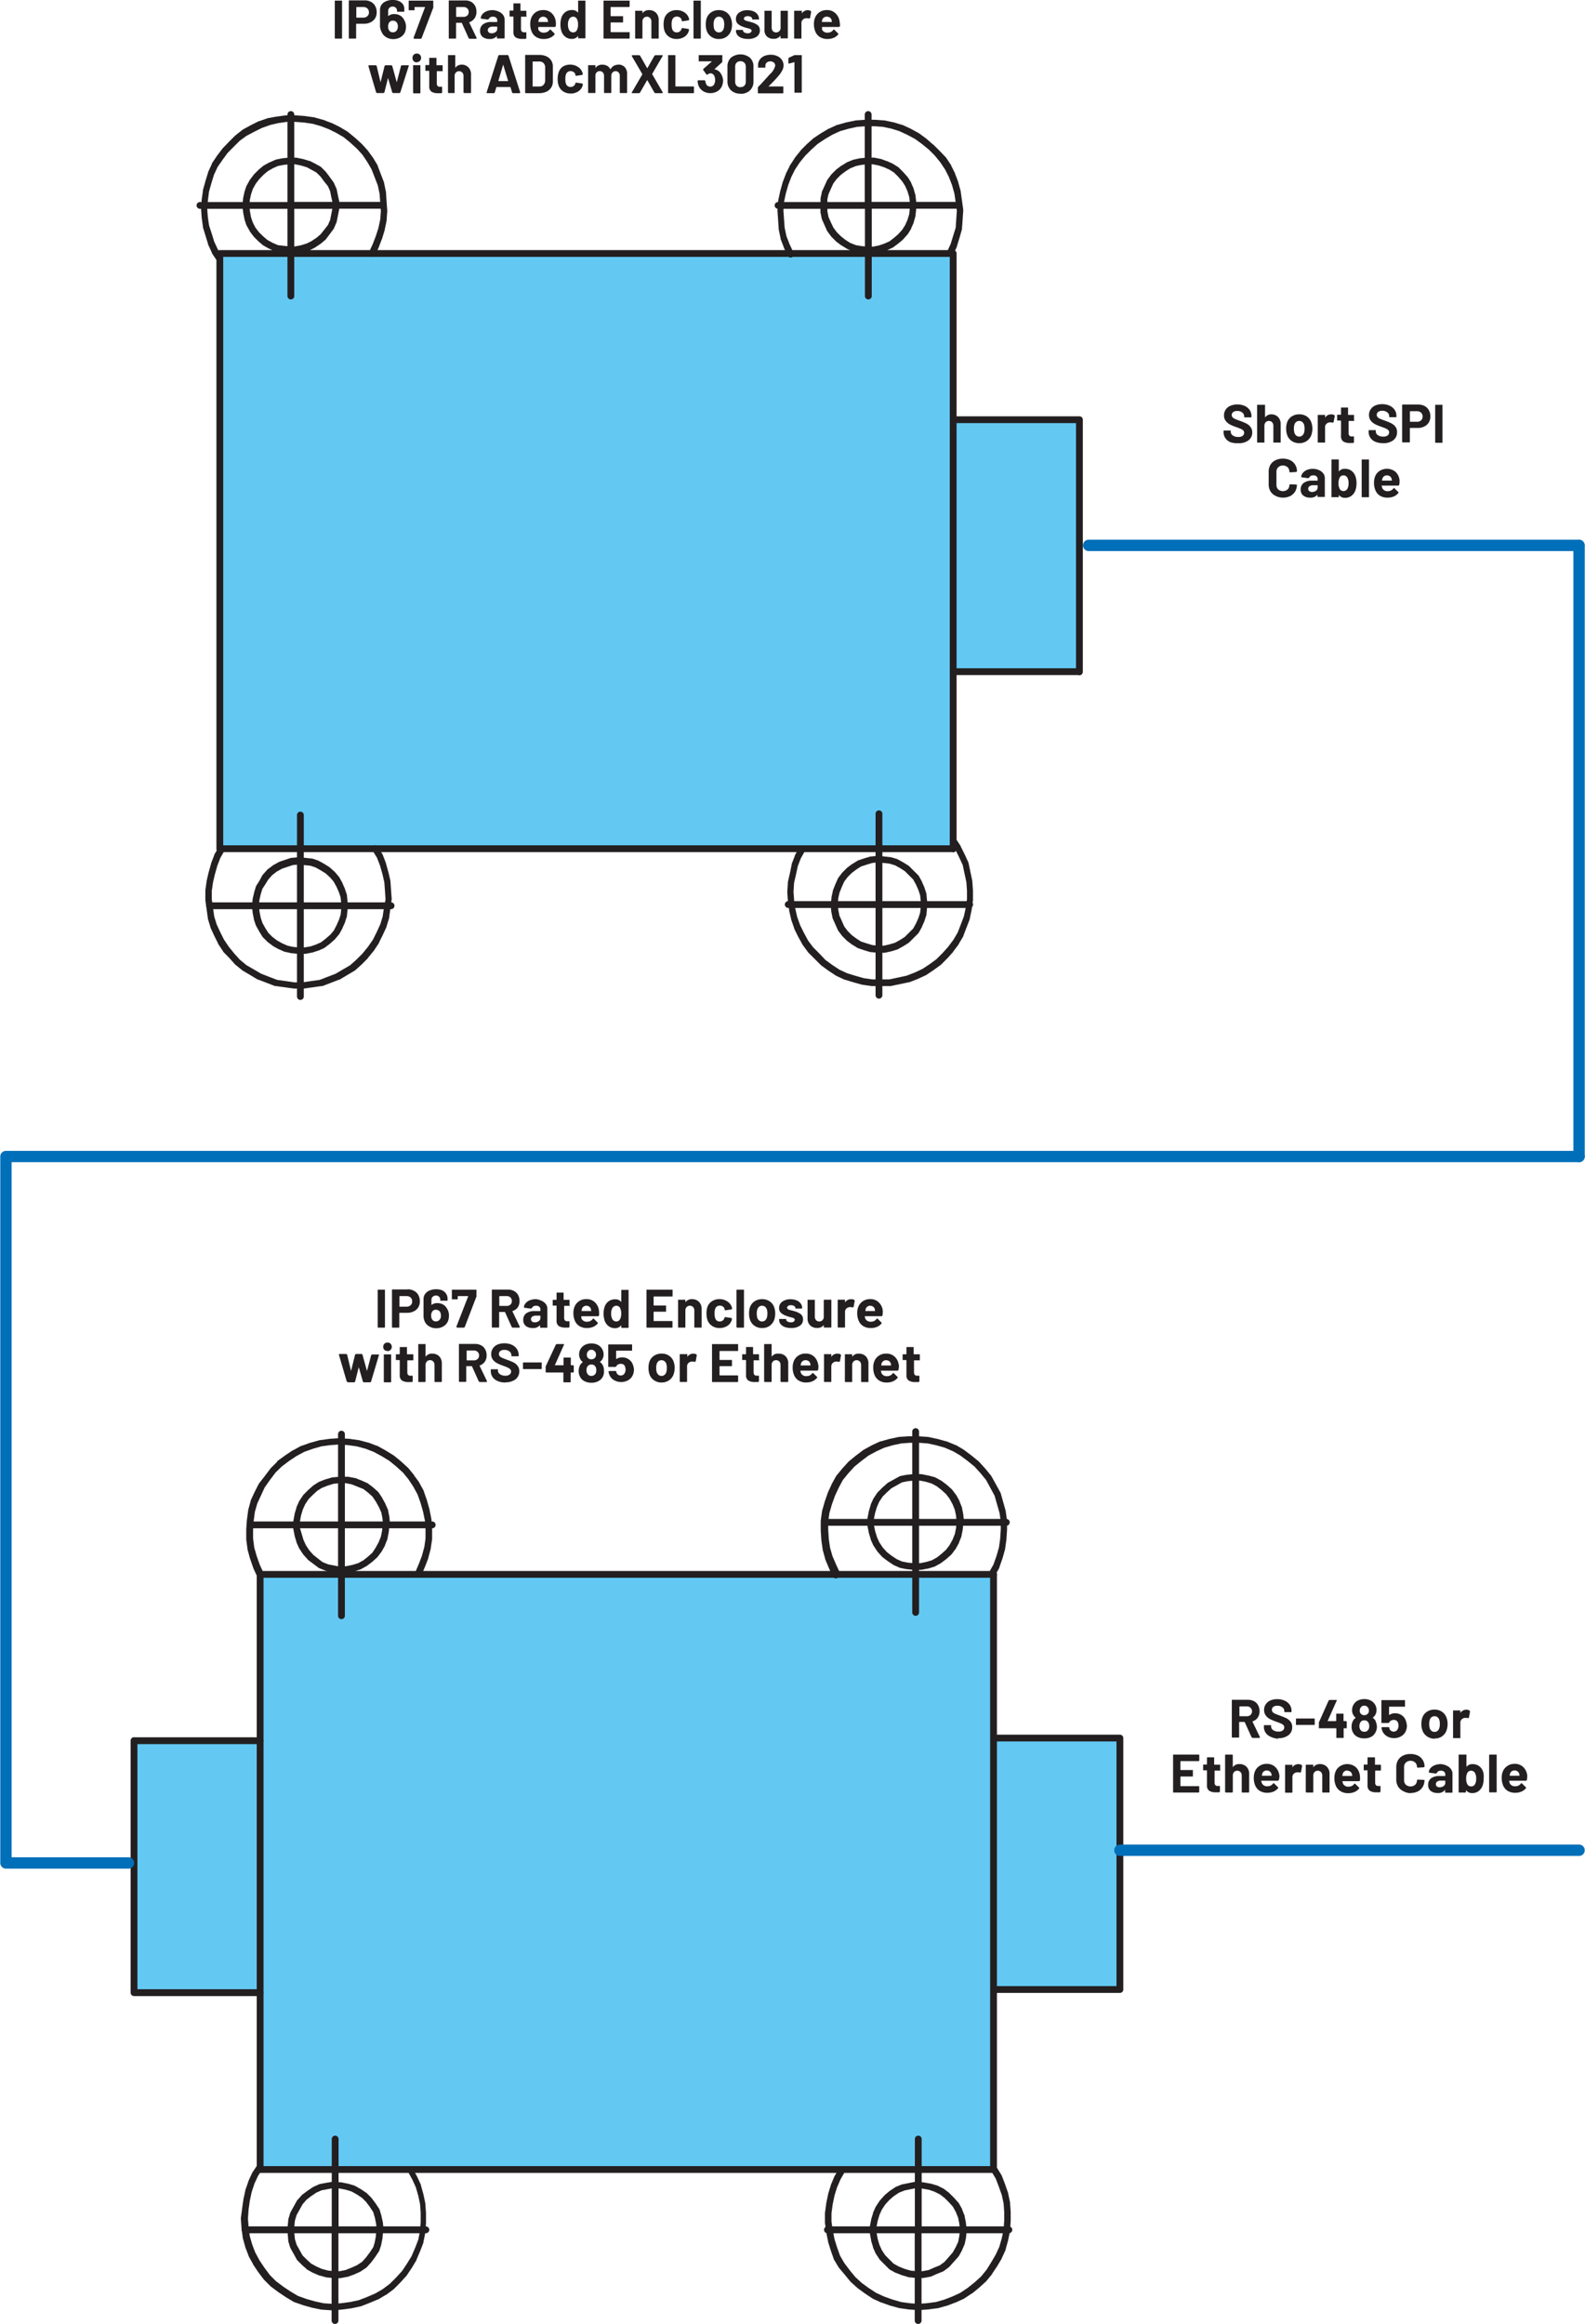 <svg id="a1e8e5af-e39b-44dd-b6b8-b21e701b6000" data-name="Layer 1" xmlns="http://www.w3.org/2000/svg" width="4.85in" height="7.11in" viewBox="0 0 349.08 511.92"><g id="e0b05f49-f9c8-485c-99db-625ad280b7be" data-name="AC Signal Supply"><rect x="29.47" y="382.86" width="217.2" height="56.05" fill="#63c9f3"/><rect x="57.28" y="346.8" width="161.57" height="131.1" fill="#63c9f3"/><rect x="209.94" y="91.9" width="27.81" height="56.05" fill="#63c9f3"/><rect x="48.37" y="55.84" width="161.57" height="131.1" fill="#63c9f3"/><path d="M212.29,491.93h9.92a.75.75,0,0,0,0-1.5h-9.92a.75.75,0,0,0,0,1.5" fill="#231f20"/><path d="M201.47,501.24v9.93a.75.75,0,0,0,1.5,0v-9.93a.75.75,0,0,0-1.5,0" fill="#231f20"/><path d="M192.16,490.43h-9.92a.75.75,0,0,0,0,1.5h9.92a.75.75,0,1,0,0-1.5" fill="#231f20"/><path d="M203,481.12v-9.93a.75.75,0,0,0-1.5,0v9.93a.75.75,0,0,0,1.5,0" fill="#231f20"/><path d="M202.22,491.93h10.07a.75.75,0,1,0,0-1.5H202.22a.75.75,0,1,0,0,1.5" fill="#231f20"/><path d="M201.47,491.18v10.06a.75.75,0,0,0,1.5,0V491.18a.75.75,0,0,0-1.5,0" fill="#231f20"/><path d="M202.22,490.43H192.16a.75.75,0,0,0,0,1.5h10.06a.75.75,0,0,0,0-1.5" fill="#231f20"/><path d="M203,491.18V481.12a.75.75,0,0,0-1.5,0v10.06a.75.75,0,0,0,1.5,0" fill="#231f20"/><path d="M83.84,491.93h9.92a.75.75,0,1,0,0-1.5H83.84a.75.75,0,1,0,0,1.5" fill="#231f20"/><path d="M73,501.24v9.93a.75.75,0,0,0,1.5,0v-9.93a.75.75,0,0,0-1.5,0" fill="#231f20"/><path d="M63.71,490.43H53.93a.75.75,0,0,0,0,1.5h9.78a.75.75,0,0,0,0-1.5" fill="#231f20"/><path d="M74.53,481.12v-9.93a.75.75,0,0,0-1.5,0v9.93a.75.75,0,0,0,1.5,0" fill="#231f20"/><path d="M73.78,491.93H83.84a.75.75,0,0,0,0-1.5H73.78a.75.75,0,0,0,0,1.5" fill="#231f20"/><path d="M73,491.18v10.06a.75.75,0,0,0,1.5,0V491.18a.75.75,0,0,0-1.5,0" fill="#231f20"/><path d="M73.78,490.43H63.71a.75.75,0,1,0,0,1.5H73.78a.75.75,0,1,0,0-1.5" fill="#231f20"/><path d="M74.53,491.18V481.12a.75.75,0,0,0-1.5,0v10.06a.75.75,0,0,0,1.5,0" fill="#231f20"/><path d="M85.24,336.65h9.92a.75.75,0,0,0,0-1.5H85.24a.75.75,0,0,0,0,1.5" fill="#231f20"/><path d="M74.42,346v9.92a.75.75,0,0,0,1.5,0V346a.75.75,0,0,0-1.5,0" fill="#231f20"/><path d="M65.11,335.15H55.19a.75.75,0,0,0,0,1.5h9.92a.75.75,0,1,0,0-1.5" fill="#231f20"/><path d="M75.92,325.83v-9.92a.75.75,0,0,0-1.5,0v9.92a.75.75,0,0,0,1.5,0" fill="#231f20"/><path d="M75.17,336.65H85.24a.75.75,0,1,0,0-1.5H75.17a.75.75,0,0,0,0,1.5" fill="#231f20"/><path d="M74.42,335.9V346a.75.75,0,0,0,1.5,0V335.9a.75.75,0,0,0-1.5,0" fill="#231f20"/><path d="M75.17,335.15H65.11a.75.75,0,0,0,0,1.5H75.17a.75.75,0,1,0,0-1.5" fill="#231f20"/><path d="M75.92,335.9V325.83a.75.75,0,0,0-1.5,0V335.9a.75.75,0,0,0,1.5,0" fill="#231f20"/><path d="M211.73,336.09h9.92a.75.75,0,1,0,0-1.5h-9.92a.75.75,0,1,0,0,1.5" fill="#231f20"/><path d="M200.92,345.4v9.78a.75.75,0,0,0,1.5,0V345.4a.75.75,0,0,0-1.5,0" fill="#231f20"/><path d="M191.6,334.59h-9.92a.75.75,0,0,0,0,1.5h9.92a.75.75,0,0,0,0-1.5" fill="#231f20"/><path d="M202.42,325.27v-9.92a.75.75,0,0,0-1.5,0v9.92a.75.75,0,0,0,1.5,0" fill="#231f20"/><path d="M201.67,336.09h10.06a.75.75,0,0,0,0-1.5H201.67a.75.75,0,0,0,0,1.5" fill="#231f20"/><path d="M200.92,335.34V345.4a.75.75,0,0,0,1.5,0V335.34a.75.75,0,0,0-1.5,0" fill="#231f20"/><path d="M201.67,334.59H191.6a.75.75,0,1,0,0,1.5h10.07a.75.75,0,1,0,0-1.5" fill="#231f20"/><path d="M202.42,335.34V325.27a.75.75,0,0,0-1.5,0v10.07a.75.75,0,0,0,1.5,0" fill="#231f20"/><path d="M212.9,491.1l-.15-1.39v-.08l-.28-1.39,0-.14-.56-1.39,0-.09-.7-1.26-.09-.13-1-1.11,0,0-1-1L209,483l-1.11-.84-.12-.07-1.4-.7-.09,0L205,481l-.1,0-1.54-.28h-.06l-1.4-.14h-.22l-1.4.28-1.4.28-.13,0-1.4.56-.13.07-1.26.84-.07.05-1,.84-.08.08-1,1.12-.06.07-.83,1.26-.07.11-.56,1.26,0,.09-.42,1.4v.06l-.28,1.4,0,.15V492l.28,1.54,0,.08.42,1.4,0,.09.56,1.26.07.11.83,1.26.1.11,1,1,1,1,.17.12,1.26.7.08,0,1.4.56.07,0,1.39.42.14,0,1.4.14h1.61l1.53-.28.18-.05,1.24-.55,1.39-.56.17-.1,1.11-.83.12-.11,1-1.12,1-1.12.09-.13.7-1.25,0-.06.55-1.26.05-.16.28-1.4v-.08l.15-1.53a.75.75,0,1,0-1.5-.14l-.14,1.5-.25,1.28L210.5,495l-.65,1.16-.92,1.06-.93,1.05-1,.73-1.31.53h0l-1.17.52-1.38.25h-1.3l-1.29-.13-1.29-.38-1.32-.53-1.13-.63-.9-.9-.93-.93-.76-1.14-.52-1.16-.39-1.31-.26-1.43v-1.25l.26-1.3.39-1.32.52-1.15.77-1.16.92-1,.9-.78L198,483l1.27-.5,1.33-.27,1.28-.26,1.26.13,1.45.26,1.16.39,1.29.64,1,.77.93.92.9,1,.64,1.15.52,1.29.26,1.29.13,1.36a.75.75,0,1,0,1.5-.15Zm5.32-13,1.08,1.76.67,1.74.68,1.91.4,1.86.13,1.87v1.91l-.13,2-.4,1.88-.54,1.88-.8,1.73-.95,1.63L217.28,500l-1.2,1.47-1.49,1.34L213.1,504l-1.6,1.07-1.74.8-1.76.68-1.88.54-2,.26-1.88.14-1.87-.14-1.88-.26-1.89-.54-1.9-.68-1.73-.8L191.33,504l-1.49-1.08-1.47-1.34-1.21-1.48-1.22-1.63-.92-1.58-.67-1.87-.55-1.77-.4-2-.27-1.88v-1.85l.27-2,.4-1.9.54-1.75.81-1.87.95-1.64a.75.75,0,0,0-.27-1,.76.76,0,0,0-1,.27l-1,1.68-.05.08-.83,2,0,.07-.56,1.82,0,.06-.42,2v.06l-.28,2.1v2.16l.27,1.95v.05l.42,2.09,0,.08.56,1.81v0l.7,2,.06.13,1,1.67.05.08L186,501l0,0,1.26,1.54.07.08,1.54,1.39.07.06,1.53,1.11,0,0,1.68,1.12.1.06,1.81.83.07,0,1.95.7h.05l2,.56.1,0,1.95.28h.05l2,.14h.11l2-.14h0l2.1-.27.1,0,2-.56.06,0,1.82-.7.05,0,1.81-.83.1-.06,1.68-1.12.06,0,1.54-1.26,0,0,1.54-1.4.07-.08,1.26-1.54,0-.06,1.12-1.68,0,0,1-1.68,0-.07.84-1.81,0-.11.56-2v-.05l.42-2v-.1l.14-2.1v-2.06l-.14-1.95v-.11l-.42-1.95,0-.1-.7-2h0l-.7-1.82-.06-.12-1.12-1.82a.77.77,0,0,0-1-.25.75.75,0,0,0-.24,1ZM185,346.48l-.84-1.81-.82-1.9-.53-1.86-.27-1.88-.13-2v-1.88l.26-1.85.54-1.89.68-1.9.82-1.77.93-1.73,1.2-1.47,1.35-1.48,1.48-1.21,1.62-1.22,1.75-.94,1.74-.8,1.88-.54,1.88-.4,1.88-.13h2l1.88.13,1.87.4,1.89.54,1.87.8,1.6.94,1.63,1.22,1.49,1.21,1.34,1.48,1.2,1.47.95,1.75.94,1.75.53,1.88.55,1.91.26,1.85V337l-.13,2-.27,1.88-.54,1.88-.67,1.88-1,1.77a.75.75,0,1,0,1.32.71l1-1.81,0-.11.7-2,0,0,.56-2,0-.1.28-1.95v-.06l.14-2.1V335l-.28-2,0-.1-.55-1.95-.56-2-.06-.15-1-1.82-1-1.81-.08-.12-1.26-1.54,0,0-1.4-1.54-.08-.07-1.54-1.26,0,0-1.68-1.26-.07-.05-1.68-1-.08,0-2-.83-.09,0-2-.56h-.05l-1.95-.42h-.1l-2-.14h-2.2l-2,.14h-.11l-1.95.42h-.05l-2,.56-.11,0-1.81.84,0,0-1.82,1-.1.06-1.67,1.26,0,0-1.54,1.26-.07.07-1.4,1.54,0,0-1.26,1.54-.08.12-1,1.81,0,.05-.84,1.81,0,.06-.7,2v.05l-.56,1.95,0,.1-.27,2v2.11l.14,2.1v.06l.28,1.95,0,.1.55,2,0,.09.84,2h0l.83,1.82a.75.75,0,0,0,1.37-.63Zm27.32-11.21-.14-1.54v-.08l-.28-1.4,0-.13-.56-1.4,0-.08-.7-1.26-.06-.09-.84-1.11-.1-.12-1.12-1,0,0-1.12-.84-.09-.06-1.26-.69-.15-.07L204.4,325h-.07l-1.4-.28-.15,0h-1.61l-1.4.14h-.07l-1.4.28-.21.08-1.26.7-1.26.69-.13.1-1.12,1,0,0-1,1-.1.11-.83,1.26-.07.11-.56,1.26,0,.09-.42,1.39V333l-.28,1.4,0,.15V336l0,.15.28,1.4v.07l.42,1.39,0,.09.56,1.26.07.11.83,1.26.06.08,1,1.12.12.1,1.11.84,0,0,1.26.84.11.06,1.26.56.15.05,1.4.28h.07l1.4.14h1.61l.15,0,1.4-.27.07,0,1.4-.42.14-.06,1.26-.7.09-.06,1.12-.84,0,0,1.12-1,.1-.11.84-1.12.06-.09.7-1.26,0-.08.56-1.4,0-.13.28-1.4v-.07l.14-1.4a.75.75,0,0,0-1.5-.15l-.13,1.36-.26,1.3-.52,1.29-.65,1.17-.76,1-1,.91-1,.79-1.14.64-1.29.38-1.29.26h-1.43l-1.32-.13-1.28-.26-1.12-.5-1.19-.79-1-.78-.9-1-.77-1.17-.51-1.15-.4-1.32-.26-1.29v-1.39l.26-1.29.4-1.32.51-1.15.76-1.15.91-.9,1-.91,1.19-.66,1.15-.65,1.25-.25,1.32-.13h1.43l1.29.26,1.29.39,1.14.63,1,.79,1,.91.76,1,.65,1.18.52,1.29.26,1.29.13,1.49a.75.75,0,0,0,1.5-.13ZM58,346.48l-.82-1.78-.68-1.91-.54-1.88-.26-2v-2l.13-1.9.27-2,.53-1.84.82-1.77.8-1.74L59.42,326l1.23-1.63L62,323.05l1.62-1.22,1.63-1.09,1.73-.93,1.89-.67,1.87-.54,2-.27,1.89-.13,2,.13,1.89.27,2,.54,1.74.67,1.75.94,1.76,1.08,1.48,1.22,1.48,1.34,1.2,1.47L91,327.48l.94,1.73.67,1.88.54,1.91.41,2,.13,1.88v2l-.26,1.86-.54,2-.68,1.77-.83,1.94a.75.75,0,1,0,1.37.59l.84-1.95v0l.7-1.82,0-.07.56-2.1V341l.29-1.95v-2.26l-.14-2v-.09l-.42-2.1,0-.06-.56-1.95v-.05l-.7-2,0-.1-1-1.82,0-.06L91.17,325l0-.06-1.26-1.54-.08-.08-1.53-1.4,0,0-1.54-1.26-.08-.06-1.82-1.12,0,0-1.81-1-.09,0-1.82-.7-.07,0-2.1-.56-.09,0-2-.28h-.06l-2.1-.14h-.1l-2,.14h0l-2.1.28-.1,0-2,.56-.05,0-1.95.7-.11,0-1.82,1-.06,0-1.67,1.12,0,0L61,321.88,61,322l-1.4,1.39-.07.09-1.26,1.67L57,326.78l-.08.14L56,328.73l-.84,1.82,0,.11-.55,2,0,.1-.28,2.1v0l-.14,2v2.25l.28,2.1,0,.1.55,2,0,0,.7,2,0,.06.84,1.82a.75.75,0,1,0,1.36-.63Zm27.88-10.65-.14-1.54v-.08l-.28-1.4,0-.15-.56-1.26,0-.06-.7-1.26,0-.05-.83-1.26-.13-.15-1.12-1,0,0-1.11-.84-.15-.09-1.26-.56h0l-1.4-.56-.13,0-1.4-.27-.15,0H74.68l-1.4.13-.14,0-1.4.42-.06,0-1.4.55-.12.06-1.11.7-.1.07-1.12,1,0,0-1,1-.1.12-.84,1.26-.06.11L65.26,332l0,.09-.42,1.39,0,.09-.28,1.53v1.53l0,.15.27,1.4,0,.07.42,1.4,0,.08.56,1.26.06.11.84,1.26.06.08,1,1.12.11.1,1.12.84,1.12.84.17.1,1.4.56.13,0,1.4.28,1.4.27.21,0,1.54-.14.08,0,1.4-.27.07,0,1.39-.42.15-.06,1.26-.7.09-.06,1.11-.84,0,0,1.12-1,.1-.12L84,341.8l.06-.09.7-1.26,0-.08.56-1.4,0-.13.28-1.4v-.07l.14-1.4a.75.75,0,0,0-1.49-.15l-.13,1.36-.26,1.3-.52,1.29-.65,1.17L82,342l-1,.91-1,.79-1.14.63-1.29.39-1.32.27-1.39.12-1.3-.26-1.33-.26-1.24-.5-1-.78-1-.79-.9-1-.77-1.17-.52-1.15-.39-1.32L66,336.52v-1.26l.26-1.43.39-1.31.52-1.15.76-1.15.91-.91,1-.92,1-.63,1.31-.52,1.29-.39,1.29-.13h1.43l1.26.25,1.32.53L80,328l1,.77,1,.9.77,1.14.67,1.21.51,1.15.25,1.28.14,1.49a.75.75,0,0,0,1.49-.13ZM84.45,491.1l-.14-1.39v-.08L84,488.24l0-.07-.42-1.4-.09-.2-.84-1.26,0,0-.84-1.12-.06-.08-1-1-.12-.09-1.26-.84,0,0-1.25-.7-.15-.06-1.4-.42-.07,0-1.4-.28H75l-1.4-.14h-.22L72,480.8l-1.53.28-.17.05-1.26.56-.11.06-1.26.84,0,0-1.12.84-.12.11-1,1.12-.09.13-.69,1.25-.7,1.26-.07.15-.42,1.4,0,.14-.14,1.4V492l.13,1.53,0,.15.42,1.4.07.15.7,1.25.69,1.26.13.17,1,1,0,0,1.12,1,.13.09,1.26.7.06,0,1.26.56.11,0,1.53.42.13,0,1.39.14H75l1.4-.28.13,0L78,501h0l1.25-.56.11-.06,1.26-.84.15-.13,1-1.12,0,0,.83-1.12,0,0,.84-1.26.08-.18.42-1.26,0-.09.28-1.4v-.08l.14-1.53a.75.75,0,1,0-1.5-.14l-.13,1.5-.26,1.31L82.18,495l-.77,1.16-.81,1.08-.89,1-1.13.74-1.18.53-1.32.53-1.26.25H73.54l-1.3-.13-1.43-.38-1.17-.53-1.16-.64-1-.91-.89-.89-.64-1.16-.66-1.19-.38-1.25-.13-1.43v-1.32l.13-1.29.38-1.25.66-1.19.66-1.19.87-1,1-.77,1.19-.8,1.11-.49,1.45-.27h0l1.28-.26,1.25.13,1.33.26,1.29.39,1.16.64,1.17.78.89.89.79,1.06.77,1.15.37,1.26.27,1.32.13,1.36a.75.75,0,0,0,.82.68.76.76,0,0,0,.68-.83Zm5.3-12.84,1,1.79.8,1.75.54,1.87.4,1.88.13,1.88v2.05l-.13,1.88-.4,2-.67,1.74-.81,1.9-1,1.62-1.07,1.61-1.35,1.48-1.35,1.35-1.6,1.2-1.6.93-1.9.82-1.75.67-1.87.4-2,.27-1.89.14-2-.13-1.88-.41-1.9-.54-1.87-.67L64,504.8l-1.64-1.09-1.62-1.22-1.32-1.32-1.21-1.62-1.09-1.63-.94-1.74-.67-1.74-.54-1.88-.26-2-.14-1.88.14-2,.27-1.91.4-1.88L56,481l.8-1.73,1.09-1.63a.75.75,0,0,0-.21-1,.74.74,0,0,0-1,.21l-1.12,1.68-.06.1-.83,1.81,0,.06-.7,2,0,.1-.42,1.95v.06l-.28,1.95v.06L53,488.61v.11l.14,1.95v.05l.27,2.09,0,.11.56,2,0,.06.7,1.82,0,.09,1,1.81,0,.06,1.12,1.68,0,0,1.26,1.67.07.08,1.4,1.4.08.07,1.68,1.26,0,0,1.68,1.12,0,0,1.67,1,.13.06,2,.7h0l2,.56.05,0,1.95.41.11,0,2.1.14h.1l2-.14h0l2.1-.27h.06l2-.43.11,0,1.81-.7h0l2-.84.08,0,1.68-1,.07,0,1.68-1.26.08-.07,1.39-1.4,0,0,1.4-1.54.06-.09,1.12-1.68,0,0,1-1.67,0-.09.83-1.95,0,0,.69-1.81,0-.13.42-2.09v-.1l.14-1.95v-2.21l-.14-2v-.11l-.42-2v0l-.56-2,0-.11-.84-1.82,0,0-1-1.81a.75.75,0,1,0-1.32.71Zm156.17-95.4v55.35a.75.75,0,0,0,1.5,0V382.86a.75.75,0,0,0-1.5,0Zm-215.7,56V411.09a.75.75,0,0,0-1.5,0V438.9a.75.75,0,0,0,1.5,0Zm0-27.81V383.42a.75.75,0,0,0-1.5,0v27.67a.75.75,0,0,0,1.5,0ZM58,477.9V346.8a.75.75,0,0,0-1.5,0V477.9a.75.75,0,0,0,1.5,0Zm-.75-130.35H218.86a.75.75,0,1,0,0-1.5H57.28a.75.75,0,0,0,0,1.5Zm161.58,129.6H57.28a.75.75,0,1,0,0,1.5H218.86a.75.75,0,0,0,0-1.5Zm-.75-130.35V477.9a.75.75,0,0,0,1.5,0V346.8a.75.75,0,0,0-1.5,0Zm28.56,35.31H218.86a.75.75,0,0,0,0,1.5h27.81a.75.75,0,0,0,0-1.5ZM218.86,439h27.81a.75.75,0,1,0,0-1.5H218.86a.75.75,0,1,0,0,1.5Zm-189.39.69H57.28a.75.75,0,0,0,0-1.5H29.47a.75.75,0,0,0,0,1.5Zm27.81-57H29.47a.75.75,0,1,0,0,1.5H57.28a.75.75,0,1,0,0-1.5Z" fill="#231f20"/><path d="M239.79,121.39h108a1.25,1.25,0,0,0,0-2.5h-108a1.25,1.25,0,0,0,0,2.5" fill="#006fb9"/><path d="M246.67,408.82H347.83a1.25,1.25,0,0,0,0-2.5H246.67a1.25,1.25,0,0,0,0,2.5" fill="#006fb9"/><path d="M173.6,200h9.92a.75.75,0,0,0,0-1.5H173.6a.75.75,0,0,0,0,1.5" fill="#231f20"/><path d="M194.34,219.23v-9.92a.75.75,0,0,0-1.5,0v9.92a.75.75,0,0,0,1.5,0" fill="#231f20"/><path d="M213.57,198.5h-9.92a.75.75,0,1,0,0,1.5h9.92a.75.75,0,0,0,0-1.5" fill="#231f20"/><path d="M192.84,179.26v9.92a.75.75,0,0,0,1.5,0v-9.92a.75.75,0,0,0-1.5,0" fill="#231f20"/><path d="M183.52,200h10.07a.75.75,0,1,0,0-1.5H183.52a.75.75,0,1,0,0,1.5" fill="#231f20"/><path d="M194.34,209.31V199.25a.75.75,0,0,0-1.5,0v10.06a.75.75,0,0,0,1.5,0" fill="#231f20"/><path d="M203.65,198.5H193.59a.75.75,0,0,0,0,1.5h10.06a.75.75,0,0,0,0-1.5" fill="#231f20"/><path d="M192.84,189.18v10.07a.75.75,0,0,0,1.5,0V189.18a.75.75,0,0,0-1.5,0" fill="#231f20"/><path d="M171.36,46h9.79a.75.75,0,0,0,0-1.5h-9.79a.75.75,0,0,0,0,1.5" fill="#231f20"/><path d="M192,65.21V55.28a.75.75,0,0,0-1.5,0v9.93a.75.75,0,1,0,1.5,0" fill="#231f20"/><path d="M211.2,44.47h-9.92a.75.75,0,0,0,0,1.5h9.92a.75.75,0,0,0,0-1.5" fill="#231f20"/><path d="M190.46,25.23v9.93a.75.75,0,0,0,1.5,0V25.23a.75.75,0,1,0-1.5,0" fill="#231f20"/><path d="M181.15,46h10.06a.75.75,0,0,0,0-1.5H181.15a.75.75,0,0,0,0,1.5" fill="#231f20"/><path d="M192,55.28V45.22a.75.75,0,0,0-1.5,0V55.28a.75.75,0,0,0,1.5,0" fill="#231f20"/><path d="M201.28,44.47H191.21a.75.75,0,0,0,0,1.5h10.07a.75.75,0,0,0,0-1.5" fill="#231f20"/><path d="M190.46,35.16V45.22a.75.75,0,0,0,1.5,0V35.16a.75.75,0,0,0-1.5,0" fill="#231f20"/><path d="M44,46H54a.75.75,0,1,0,0-1.5H44A.75.75,0,0,0,44,46" fill="#231f20"/><path d="M64.77,65.21V55.28a.75.75,0,1,0-1.5,0v9.93a.75.75,0,0,0,1.5,0" fill="#231f20"/><path d="M84,44.47H74.08a.75.75,0,0,0,0,1.5H84a.75.75,0,1,0,0-1.5" fill="#231f20"/><path d="M63.27,25.23v9.93a.75.75,0,1,0,1.5,0V25.23a.75.75,0,0,0-1.5,0" fill="#231f20"/><path d="M54,46H64a.75.75,0,0,0,0-1.5H54A.75.75,0,0,0,54,46" fill="#231f20"/><path d="M64.77,55.28V45.22a.75.75,0,1,0-1.5,0V55.28a.75.75,0,1,0,1.5,0" fill="#231f20"/><path d="M74.08,44.47H64A.75.75,0,0,0,64,46H74.08a.75.75,0,0,0,0-1.5" fill="#231f20"/><path d="M63.27,35.16V45.22a.75.75,0,1,0,1.5,0V35.16a.75.75,0,1,0-1.5,0" fill="#231f20"/><path d="M46.13,200.27h9.92a.75.75,0,0,0,0-1.5H46.13a.75.75,0,1,0,0,1.5" fill="#231f20"/><path d="M66.87,219.51v-9.92a.75.75,0,0,0-1.5,0v9.92a.75.75,0,0,0,1.5,0" fill="#231f20"/><path d="M86.1,198.77H76.18a.75.75,0,0,0,0,1.5H86.1a.75.75,0,0,0,0-1.5" fill="#231f20"/><path d="M65.37,179.54v9.92a.75.75,0,0,0,1.5,0v-9.92a.75.75,0,0,0-1.5,0" fill="#231f20"/><path d="M56.05,200.27H66.12a.75.75,0,0,0,0-1.5H56.05a.75.75,0,1,0,0,1.5" fill="#231f20"/><path d="M66.87,209.59V199.52a.75.75,0,1,0-1.5,0v10.07a.75.75,0,1,0,1.5,0" fill="#231f20"/><path d="M76.18,198.77H66.12a.75.75,0,1,0,0,1.5H76.18a.75.75,0,1,0,0-1.5" fill="#231f20"/><path d="M65.37,189.46v10.06a.75.75,0,0,0,1.5,0V189.46a.75.75,0,0,0-1.5,0" fill="#231f20"/><path d="M49,56.54l-1.08-1.62-.8-1.72-.54-1.77L46,49.67l-.27-1.87-.14-1.88L45.76,44,46,42.16l.54-1.9.54-1.76.8-1.72L49,35.17l1.08-1.48,1.35-1.36L52.77,31l1.45-1.06L56,29l1.63-.81,1.87-.67,1.74-.4,1.88-.27H65l1.91.14,1.88.27,1.87.53,1.75.68,1.63.81,1.6.93,1.48,1.21,1.49,1.36,1.2,1.33,1.08,1.61.93,1.61.68,1.76.68,1.76.39,1.85.14,1.9.14,1.91-.14,1.85-.4,1.87L82.74,52l-.68,1.77-.83,1.8a.75.75,0,0,0,1.36.63l.84-1.82,0-.05.7-1.81v0l.56-1.82,0-.06.42-2v-.1l.15-2v-.11l-.15-2-.13-2,0-.1-.42-2,0-.11-.7-1.82-.7-1.82,0-.11-1-1.67,0,0L81,33.2l-.07-.08-1.26-1.4,0,0-1.54-1.4,0,0L76.52,29l-.1-.06-1.68-1,0,0L73,27.08l-.06,0-1.82-.7-.06,0-2-.56-.1,0-2-.28h0l-2-.14H62.94l-2,.28h-.06L59.1,26l-.08,0-2,.7-.08,0-1.68.84h0l-1.82,1-.08.06L51.84,29.8l-.09.07-1.4,1.4L49,32.67l-.07.09L47.76,34.3l0,0L46.62,36l0,.1-.84,1.82,0,.09-.56,1.82h0l-.56,2,0,.1-.28,2v0l-.14,2V46l.14,2v0l.28,2,0,.11.56,1.82.56,1.82,0,.09.84,1.82,0,.1,1.12,1.68a.75.75,0,0,0,1,.2.74.74,0,0,0,.21-1Zm4.36-11.25.14,1.4v.07l.28,1.4,0,.09.41,1.26.06.13.7,1.25L55,51l.84,1.12.07.08,1,1,0,0,1,.84.13.08,1.25.7.06,0,1.26.56.16.05,1.4.28h.07l1.4.14h1.48l1.39-.28.07,0,1.4-.42.12,0,1.12-.55.08-.05,1.26-.84.07-.05,1-.84.11-.12.84-1.12.84-1.12.08-.14L74.07,49l.05-.16.28-1.4.28-1.39V44.36l-.28-1.25-.28-1.39-.05-.16-.56-1.26-.08-.14L72.59,39l-.84-1.12-.07-.08-1-1-.17-.12L69.28,36l0,0-1.12-.56-.12,0L66.61,35l-.07,0-1.39-.28H63.67l-1.4.14H62.2l-1.4.28-.16.05-1.26.56-.06,0-1.25.7-.13.08-1,.84,0,0-1,1-.07.08L55,39.6l-.05.08-.7,1.26-.06.13-.41,1.26,0,.07-.28,1.26v.09l-.14,1.39A.76.76,0,0,0,54,46a.75.75,0,0,0,.82-.68L55,43.94l.26-1.18.39-1.15.64-1.15.77-1L58,38.5l.9-.77L60,37.09l1.15-.52,1.28-.25,1.33-.13h1.15l1.29.25,1.3.39,1,.53,1.15.64.87.86.81,1.08L72.18,41l.49,1.1.26,1.32v0l.26,1.17v1.24l-.26,1.33-.26,1.32-.49,1.1-.79,1-.79,1-.88.76-1.18.79-1,.5-1.3.4-1.29.25H63.78l-1.33-.13L61.17,54,60,53.49l-1.16-.64-.9-.77L57,51.16l-.77-1L55.63,49l-.39-1.15L55,46.51l-.14-1.37a.75.75,0,1,0-1.49.15Zm2.1,154.31.14,1.4v.07l.28,1.4,0,.09.42,1.26.06.12.7,1.26,0,0,.69,1.12.11.14,1,1,.08.07,1.12.84.08.06,1.26.7.06,0,1.26.56.14,0,1.26.28.09,0,1.39.14H67.1l.14,0,1.4-.27.09,0,1.26-.42.07,0,1.25-.56.15-.09,1.12-.84,0,0,1.12-1,.07-.08.84-1,.09-.12.7-1.26,0-.06.56-1.26,0-.06.42-1.26,0-.16.14-1.4v-1.55l-.14-1.4,0-.16-.42-1.26,0-.06-.56-1.26,0-.06-.7-1.26-.09-.12-.84-1-.07-.08-1.12-1-.1-.07-1.11-.7,0,0-1.25-.69-.13-.06-1.26-.42-.16,0-1.4-.15-1.4-.13h-.15l-1.39.13-.17,0-1.26.42-1.25.42-.13.06-1.26.69-.08.06-1.12.84-.12.1-1,1.12-.08.1L57.1,194l-.7,1.11-.09.19-.41,1.39,0,.06L55.6,198v.09l-.14,1.4a.75.75,0,1,0,1.49.15l.14-1.35.26-1.19.38-1.28.65-1,.66-1.07.89-1,1-.76,1.15-.64,1.19-.4,1.18-.39,1.24-.12,1.32.13,1.32.13,1.11.37,1.18.66,1.05.65,1,.91.76.88.64,1.16.53,1.19.38,1.15.13,1.27v1.33L75,201.46l-.38,1.15-.53,1.19L73.47,205l-.76.89-1.06.92-1,.77-1.15.51-1.18.39L67,208.7H65.74l-1.32-.13-1.14-.26-1.16-.51-1.18-.66-1-.77-.88-.88-.64-1-.66-1.18-.38-1.15-.26-1.32-.14-1.36a.75.75,0,1,0-1.49.15ZM82,187.32l1,1.63.67,1.73.54,1.9.4,1.75.14,1.89.13,1.88L84.52,200l-.27,1.9-.53,1.71-.81,1.76L82.1,207,81,208.58l-1.21,1.48-1.36,1.36-1.33,1.19-1.61.94-1.62.95-1.76.68-1.74.67-1.87.26-1.91.28H64.77l-1.9-.28L61,215.85l-1.74-.67-1.76-.68-1.63-.95-1.62-.94-1.45-1.19-1.21-1.34-1.22-1.5L49.3,207l-.82-1.63-.81-1.76-.53-1.71-.27-1.9-.27-1.91v-1.85l.27-1.87.41-1.76.54-1.91.67-1.73.94-1.63a.75.75,0,1,0-1.29-.75l-1,1.68,0,.1-.7,1.82,0,.06-.56,2v0l-.42,1.82v.06l-.28,2v2.16l.28,2,.28,2,0,.11.56,1.82,0,.09.84,1.82v0l.84,1.68,0,.08,1.12,1.68,0,.06L50.44,211l0,0,1.25,1.4.08.08,1.54,1.25.1.07,1.68,1,1.67,1,.11,0,1.82.7,1.82.7.16,0,2,.28,2,.28h2.17l2-.28,2-.28.16,0,1.82-.7,1.81-.7.11,0,1.68-1,1.68-1,.12-.09,1.4-1.26,0,0,1.39-1.4,0-.06,1.26-1.53.05-.06,1.11-1.68,0-.08.84-1.68v0l.84-1.82,0-.09.56-1.82,0-.11.28-2,.28-2v-.16l-.14-1.95-.14-2V194l-.42-1.81v0l-.56-2,0-.06-.7-1.82-.05-.1-1-1.68a.75.75,0,0,0-1-.27.74.74,0,0,0-.27,1ZM174.7,55.53l-.83-1.8L173.2,52l-.39-1.85-.14-1.9-.13-1.9.13-1.85.4-1.88.54-1.9.68-1.76.8-1.6,1.07-1.61,1.21-1.48,1.36-1.35,1.34-1.21,1.62-1.08,1.62-.95,1.73-.8,1.88-.53,1.88-.41,1.88-.13h1.9l1.88.13,1.87.4,1.74.54,1.75.81,1.75.94,1.48,1.08,1.5,1.22,1.34,1.34,1.21,1.48,1.07,1.61L209,39l.68,1.76.53,1.87.28,1.91.26,1.87-.13,1.88-.13,1.88L209.92,52l-.54,1.76-.82,1.77a.75.75,0,0,0,1.36.63l.84-1.82,0-.09.56-1.82v0l.56-1.95,0-.16.14-1.95.14-2v-.16l-.28-2-.28-2,0-.1-.56-2,0-.06-.7-1.82,0-.07-.84-1.67,0-.08-1.12-1.68-.05-.06L207,33.28l-.05-.05-1.4-1.4-.06,0L204,30.52l0,0-1.53-1.12-.09-.06-1.82-1,0,0-1.82-.84-.09,0-1.82-.56h-.06l-2-.42-.1,0-2-.14H190.6l-2,.14-.1,0-2,.42h-.05l-1.95.56-.11,0-1.82.84-.06,0-1.68,1,0,0-1.68,1.12-.08.07-1.4,1.25,0,0-1.39,1.4,0,.05L175,34.82l0,.06-1.11,1.68,0,.08-.84,1.67,0,.07-.7,1.82,0,.06-.56,2v.05l-.42,1.95v.11l-.14,2v.11l.14,2,.13,1.95,0,.11.42,2,0,.11.7,1.81,0,.05.84,1.82a.75.75,0,0,0,1.36-.63Zm6-10.31v1.54l.28,1.4.05.16.56,1.26.56,1.26.09.14.83,1.12.07.08,1,1,.08.07,1.12.84.05,0,1.12.7.12.06,1.4.56.11,0,1.26.28h.09l1.4.14h1.62l1.39-.28.09,0,1.26-.42.07,0,1.26-.56.14-.09,1.12-.83,0,0,1-.84.07-.08,1-1.12.07-.09.7-1.12,0-.09.56-1.26,0-.09.41-1.4,0-.14.14-1.4V44.44l-.14-1.26,0-.13-.41-1.4,0-.09-.56-1.26,0-.09-.7-1.12-.07-.09-1-1.12,0,0-1-1-.13-.1-1.12-.7-.09-.05-1.26-.56-.07,0L194,35l-.09,0-1.39-.28h-1.62l-1.4.14h-.09l-1.26.28-.11,0-1.4.56-.12.06-1.12.7-.05,0-1.12.84-.08.07-1,1-.07.08-.83,1.12-.09.14L181.58,41,181,42.26l0,.14-.28,1.26,0,.16v1.4a.75.75,0,0,0,1.5,0V43.9l.24-1.1.53-1.19.53-1.18.75-1,.9-.9,1.05-.79,1-.64,1.28-.52,1.15-.25,1.32-.13h1.29l1.27.25,1.18.39,1.18.53,1,.62.9.9.92,1.06.64,1,.52,1.17.39,1.28.12,1.15v1.32l-.12,1.29-.39,1.28-.52,1.17-.64,1-.9,1-.92.79-1,.77-1.15.51-1.18.4-1.27.25H191l-1.32-.13L188.5,54l-1.28-.51-1-.64-1-.79-.91-.9-.75-1L183,49l-.52-1.18-.25-1.25V45.22a.75.75,0,0,0-1.5,0Zm28.64,140.32,1.09,1.64.81,1.63.8,1.73.4,1.88.41,1.9.13,1.88v1.87L212.7,200l-.41,1.88-.67,1.76-.68,1.76-.93,1.59-1.21,1.61-1.22,1.36-1.34,1.34-1.48,1.08-1.62,1.07-1.74.81-1.74.67-1.9.41-1.88.4H192.1l-1.85-.27-1.9-.54-1.76-.54-1.72-.8-1.62-1.07-1.47-1.08L180.42,210l-1.36-1.36L178,207.23l-.95-1.76-.81-1.63-.67-1.87-.4-1.74-.27-1.9-.14-1.88.13-2,.41-1.76h0l.41-1.9.66-1.71,1-1.78a.75.75,0,0,0-.31-1,.76.76,0,0,0-1,.3l-1,1.82,0,.08-.7,1.82,0,.11-.41,2-.42,1.82,0,.11-.14,2.1v.1l.14,2v0l.28,2v.06l.42,1.82,0,.08.7,2,0,.08.83,1.68v0l1,1.82.06.08,1.12,1.54.07.09,1.4,1.4,1.4,1.4.09.07,1.53,1.12,0,0,1.68,1.11.1.06,1.82.84.09,0,1.82.56h0l2,.56.1,0,1.95.28h4l.16,0,2-.42,2-.42.11,0,1.81-.7,0,0,1.82-.84.1-.05,1.67-1.12,0,0,1.54-1.12.09-.07,1.39-1.4,0,0,1.26-1.4,0-.05,1.26-1.68,0-.07,1-1.68,0-.11.7-1.81.7-1.82,0-.11.42-2v-.05l.28-2v-2.11l-.14-2v-.1l-.42-2-.42-2-.05-.15-.84-1.82v0l-.84-1.68,0-.08-1.12-1.68a.76.76,0,0,0-1-.21.75.75,0,0,0-.2,1Zm-26.4,13.78.14,1.4v.07l.28,1.4.05.16.56,1.25.56,1.26.08.15.84,1.12.07.08,1,1,.08.07,1.12.84.05,0,1.12.7.16.07,1.26.42h0l1.39.42.15,0,1.39.14h1.48l.16,0,1.26-.28h.05l1.4-.42.14-.06,1.26-.7,0,0,1.11-.7.14-.11,1-1,1-1,.13-.17.7-1.26,0-.06.56-1.26,0-.06.42-1.26,0-.16.14-1.4v-1.55l-.14-1.39,0-.17-.42-1.26,0-.06-.56-1.26,0-.06-.7-1.26-.13-.16-1-1-1-1-.14-.11-1.11-.7,0,0-1.26-.69-.14-.07-1.4-.42-.13,0-1.26-.14h0l-1.4-.14h-.15l-1.39.14-.14,0-1.4.42h0l-1.26.42-.16.07-1.12.7-.05,0-1.12.84-.08.07-1,1-.07.08-.84,1.11-.08.15-.56,1.26v0l-.56,1.4,0,.12-.28,1.26v.08l-.14,1.4a.75.75,0,1,0,1.49.15l.14-1.35.25-1.16.53-1.33.52-1.16.76-1,.9-.9,1.05-.79,1-.64,1.16-.38,1.32-.4,1.25-.12,1.32.13.08-.75-.09.75,1.19.13,1.26.38,1.17.65,1,.64.92.92.9.9.63,1.14.53,1.19.38,1.15.13,1.28v1.32l-.13,1.27-.38,1.15-.53,1.19-.63,1.14-.9.9-.92.92-1,.65-1.17.65-1.3.38-1.15.26h-1.27l-1.29-.13-1.32-.4-1.16-.38-1-.64-1.05-.78-.9-.91-.76-1-.52-1.19-.53-1.18-.25-1.28-.14-1.36a.75.75,0,1,0-1.49.15ZM237,120.14V148a.75.75,0,0,0,1.5,0V120.14a.75.75,0,1,0-1.5,0Zm0-27.68v27.68a.75.75,0,0,0,1.5,0V92.46a.75.75,0,1,0-1.5,0ZM209.19,55.84V187a.75.75,0,0,0,1.5,0V55.84a.75.75,0,1,0-1.5,0Zm-160.82.75H209.94a.75.75,0,0,0,0-1.5H48.37a.75.75,0,0,0,0,1.5ZM209.94,186.2H48.37a.75.75,0,0,0,0,1.5H209.94a.75.75,0,0,0,0-1.5ZM49.12,187V55.84a.75.75,0,0,0-1.5,0V187a.75.75,0,0,0,1.5,0ZM209.94,148.7h27.81a.75.75,0,0,0,0-1.5H209.94a.75.75,0,0,0,0,1.5Zm27.81-57H209.94a.75.75,0,0,0,0,1.5h27.81a.75.75,0,0,0,0-1.5Z" fill="#231f20"/><path d="M182.12,3.68a1.13,1.13,0,0,1,.67.2,1,1,0,0,1,.37.56s0,.1.06.34l0,.06H181.1L181,4.78l.08-.39A1,1,0,0,1,182.12,3.68Zm2.8,1.1A3,3,0,0,0,184,2.92a2.62,2.62,0,0,0-1.92-.7,2.75,2.75,0,0,0-1.64.5,2.7,2.7,0,0,0-1,1.36,3.45,3.45,0,0,0-.18,1.16,4.1,4.1,0,0,0,.26,1.58,2.55,2.55,0,0,0,1,1.3,3.07,3.07,0,0,0,1.75.47,3.45,3.45,0,0,0,1.37-.27,2.68,2.68,0,0,0,1-.76l0-.1-.06-.1-.86-.86-.08,0-.11.07a1.45,1.45,0,0,1-1.21.62,1.27,1.27,0,0,1-1.28-.67L181.05,6l0-.06h3.71L185,5.8A5.5,5.5,0,0,0,184.92,4.78Zm-7-2.54a1.53,1.53,0,0,0-1.32.72l0,0,0,0V2.47l0-.1-.1,0H175l-.1,0,0,.1V8.35l0,.1.1.05h1.41l.1-.05,0-.1V5.08a1,1,0,0,1,.3-.75,1.16,1.16,0,0,1,.73-.32l.27,0,.42.06.17-.08.25-1.37-.07-.18A1.26,1.26,0,0,0,177.93,2.24Zm-6,.23V6.25a1.06,1.06,0,0,1-.32.64.94.94,0,0,1-.68.25.89.89,0,0,1-.71-.3,1.17,1.17,0,0,1-.26-.78V2.47l0-.1-.1,0h-1.39l-.1,0,0,.1v4A2,2,0,0,0,168.86,8a2.09,2.09,0,0,0,1.5.55,1.74,1.74,0,0,0,1.49-.65l.05,0,0,0v.41l0,.1.11.05h1.4l.1-.05,0-.1V2.47l0-.1-.1,0h-1.4l-.11,0Zm-7.16,6.11a3.23,3.23,0,0,0,1.89-.5,1.61,1.61,0,0,0,.7-1.38,1.43,1.43,0,0,0-.49-1.16,3.86,3.86,0,0,0-1.35-.64l-.36-.11-.3-.07a4.19,4.19,0,0,1-.82-.26l-.25-.36.26-.39a1.21,1.21,0,0,1,.64-.15,1.28,1.28,0,0,1,.72.18.53.53,0,0,1,.27.45l0,.1.1,0h1.29l.1,0,0-.1a1.71,1.71,0,0,0-.32-1,2,2,0,0,0-.89-.69,3.5,3.5,0,0,0-1.35-.25,3,3,0,0,0-1.83.53,1.66,1.66,0,0,0-.69,1.41,1.37,1.37,0,0,0,.46,1.1,3.77,3.77,0,0,0,1.22.65,6.54,6.54,0,0,0,.89.27,3.67,3.67,0,0,1,.71.23l.22.33-.26.4a1.15,1.15,0,0,1-.66.16,1.28,1.28,0,0,1-.73-.19.52.52,0,0,1-.3-.45h0l0-.1-.1,0h-1.33l-.11,0,0,.1v.12a1.45,1.45,0,0,0,.33.93,2.13,2.13,0,0,0,.93.63A4,4,0,0,0,164.76,8.58Zm-6.42-1.44a1,1,0,0,1-.69-.24,1.31,1.31,0,0,1-.41-.66,3.6,3.6,0,0,1-.08-.84,2.61,2.61,0,0,1,.1-.85,1.29,1.29,0,0,1,.39-.64,1,1,0,0,1,.67-.23,1.05,1.05,0,0,1,.68.23,1.3,1.3,0,0,1,.4.64,3,3,0,0,1,.1.85,3.22,3.22,0,0,1-.1.84,1.36,1.36,0,0,1-.39.66A1,1,0,0,1,158.34,7.14Zm0,1.45a2.84,2.84,0,0,0,1.72-.53,2.77,2.77,0,0,0,1-1.47,4.32,4.32,0,0,0,.16-1.21A4,4,0,0,0,161,4.12a2.63,2.63,0,0,0-1-1.39,2.83,2.83,0,0,0-1.68-.5,2.92,2.92,0,0,0-1.73.51,2.6,2.6,0,0,0-1,1.39,4.5,4.5,0,0,0-.16,1.27,4.29,4.29,0,0,0,.16,1.22,2.65,2.65,0,0,0,1,1.44A2.78,2.78,0,0,0,158.34,8.59Zm-5.51-.09h1.4l.11-.05,0-.1V.24l0-.1-.11,0h-1.4l-.1,0,0,.1V8.35l0,.1ZM149,8.59a3.13,3.13,0,0,0,1.68-.45,2.31,2.31,0,0,0,1-1.26l.07-.36-.12-.14-1.38-.21-.17.12V6.4a1.08,1.08,0,0,1-.39.54,1.14,1.14,0,0,1-.66.2,1,1,0,0,1-1-.77,3.22,3.22,0,0,1-.12-1,2.93,2.93,0,0,1,.13-1,1,1,0,0,1,.37-.52,1.09,1.09,0,0,1,.65-.2,1.15,1.15,0,0,1,.69.21.93.93,0,0,1,.37.51l0,.2.15.12h0l1.38-.21.12-.13v0a1.68,1.68,0,0,0-.09-.44,2.35,2.35,0,0,0-1-1.21A3,3,0,0,0,149,2.23a2.94,2.94,0,0,0-1.66.47,2.45,2.45,0,0,0-1,1.28,4.22,4.22,0,0,0-.2,1.4,4.28,4.28,0,0,0,.2,1.41,2.61,2.61,0,0,0,1,1.32A2.87,2.87,0,0,0,149,8.59Zm-6.06-6.36a1.67,1.67,0,0,0-1.46.7h0l0,0V2.47l0-.1-.1,0h-1.41l-.1,0,0,.1V8.35l0,.1.1.05h1.41l.1-.05,0-.1V4.76a1.12,1.12,0,0,1,.27-.78,1,1,0,0,1,1.43,0,1.12,1.12,0,0,1,.27.78V8.35l0,.1.1.05h1.41l.1-.05,0-.1V4.42a2.16,2.16,0,0,0-.59-1.6A2.1,2.1,0,0,0,142.89,2.23Zm-4.28-.83V.24l0-.1-.1,0h-5.55l-.1,0,0,.1V8.35l0,.1.1.05h5.55l.1-.05,0-.1V7.19l0-.1-.1,0h-3.94L134.47,7V5l.06-.06h2.58l.1,0,0-.1V3.67l0-.1-.1,0h-2.58l-.06-.06V1.61l.06-.06h3.94l.1,0ZM127.05,6.62a.92.92,0,0,1-.84.52,1,1,0,0,1-.88-.52,2.54,2.54,0,0,1-.26-1.2,2.34,2.34,0,0,1,.3-1.27,1,1,0,0,1,.86-.47.88.88,0,0,1,.8.47,2.51,2.51,0,0,1,.26,1.26A2.55,2.55,0,0,1,127.05,6.62Zm.26-6.38V2.81l0,0,0,0a1.61,1.61,0,0,0-1.34-.6,2.38,2.38,0,0,0-1.47.45,2.54,2.54,0,0,0-.87,1.22,4.73,4.73,0,0,0-.22,1.49,4.57,4.57,0,0,0,.21,1.45,2.5,2.5,0,0,0,.87,1.28,2.23,2.23,0,0,0,1.44.47,1.63,1.63,0,0,0,1.38-.66l0,0,0,0v.39l0,.1.1.05h1.4l.11-.05,0-.1V.24l0-.1-.11,0h-1.4l-.1,0Zm-7.72,3.44a1.13,1.13,0,0,1,.67.2,1,1,0,0,1,.37.56s0,.1.06.34l0,.06h-2.08l-.06-.06.08-.39A1,1,0,0,1,119.59,3.68Zm2.8,1.1a3,3,0,0,0-.89-1.86,2.62,2.62,0,0,0-1.92-.7,2.75,2.75,0,0,0-1.64.5,2.7,2.7,0,0,0-1,1.36,3.45,3.45,0,0,0-.18,1.16,4.1,4.1,0,0,0,.26,1.58,2.55,2.55,0,0,0,1,1.3,3.07,3.07,0,0,0,1.75.47,3.45,3.45,0,0,0,1.37-.27,2.68,2.68,0,0,0,1-.76l0-.1-.06-.1-.86-.86-.08,0-.11.07a1.45,1.45,0,0,1-1.21.62,1.27,1.27,0,0,1-1.28-.67L118.52,6l0-.06h3.71l.15-.14A5.5,5.5,0,0,0,122.39,4.78Zm-6.48-1.24V2.47l0-.1-.1,0h-1.15l-.06-.06V.84l0-.1-.1,0h-1.35l-.1,0,0,.1V2.27l-.06.06h-.69l-.1,0,0,.1V3.54l0,.1.1,0h.69l.06.06V7a1.41,1.41,0,0,0,.5,1.24,2.72,2.72,0,0,0,1.49.33l.72,0,.14-.16V7.21l0-.1-.1,0h-.4a.67.67,0,0,1-.52-.19,1,1,0,0,1-.16-.59V3.74l.06-.06h1.15l.1,0Zm-7.66,3.79a.94.94,0,0,1-.61-.18.69.69,0,0,1,.08-1.09,1.45,1.45,0,0,1,.84-.2h.87l.06.06v.43a.86.86,0,0,1-.36.71A1.44,1.44,0,0,1,108.25,7.33Zm.24-5.1a3.58,3.58,0,0,0-1.3.23,2.28,2.28,0,0,0-.94.64,1.6,1.6,0,0,0-.4.91l.13.11,1.46.19.15-.12.32-.37a1.26,1.26,0,0,1,.62-.14,1,1,0,0,1,.72.23.78.78,0,0,1,.24.61v.27l-.06.06H108.2a2.9,2.9,0,0,0-1.84.51,1.7,1.7,0,0,0-.65,1.43,1.64,1.64,0,0,0,.57,1.35,2.4,2.4,0,0,0,1.51.45,1.89,1.89,0,0,0,1.62-.66l0,0,0,0v.39l0,.1.1.05H111l.11-.05,0-.1V4.28a1.71,1.71,0,0,0-.34-1,2.34,2.34,0,0,0-1-.74A3.38,3.38,0,0,0,108.49,2.23Zm-8-.68h1.57a1.18,1.18,0,0,1,.83.3,1.06,1.06,0,0,1,.31.79,1,1,0,0,1-.31.78,1.18,1.18,0,0,1-.83.3h-1.57l-.06-.06v-2Zm2.86,7h1.48l.13-.1,0-.07-1.63-3.4,0-.08A2.28,2.28,0,0,0,104.51,4a2.4,2.4,0,0,0,.4-1.4,2.7,2.7,0,0,0-.31-1.33,2.27,2.27,0,0,0-.9-.89A2.8,2.8,0,0,0,102.35.1H98.91l-.1,0,0,.1V8.35l0,.1.1.05h1.41l.1-.05,0-.1V5.08l.06-.06h1.12l.07,0,1.5,3.33Zm-12.21,0h1.5l.17-.11,2.59-6.76,0-.18V.24l0-.1-.1,0H90.08l-.1,0,0,.1V2.16l0,.1.1,0h1.09l.1,0,0-.1V1.61l.06-.06h2.24l0,.07L91.05,8.33ZM87.42,6.59a1,1,0,0,1-.9.53.93.93,0,0,1-.91-.53,1.51,1.51,0,0,1-.16-.73,1.62,1.62,0,0,1,.18-.81.92.92,0,0,1,.9-.49,1,1,0,0,1,.88.48,1.56,1.56,0,0,1,.19.79A1.5,1.5,0,0,1,87.42,6.59ZM89,4.43a2.24,2.24,0,0,0-.89-1,2.53,2.53,0,0,0-1.29-.33,1.94,1.94,0,0,0-1.31.42l-.05,0,0,0V2.41a.9.9,0,0,1,.28-.69,1,1,0,0,1,.73-.27.91.91,0,0,1,.68.27.86.86,0,0,1,.26.66v.1l0,.11.1,0h1.4l.1,0,0-.11V2.15A1.92,1.92,0,0,0,88.76,1a2.13,2.13,0,0,0-.93-.76A3.33,3.33,0,0,0,86.45,0,3.48,3.48,0,0,0,85,.27a2.21,2.21,0,0,0-1,.77,1.94,1.94,0,0,0-.34,1.14V5.8A3.13,3.13,0,0,0,84,7a2.41,2.41,0,0,0,1,1.18,2.88,2.88,0,0,0,1.6.43,2.93,2.93,0,0,0,1.56-.41,2.43,2.43,0,0,0,1-1.11,3.31,3.31,0,0,0,.23-1.25A2.94,2.94,0,0,0,89,4.43Zm-9-.55H78.5l-.06-.06V1.61l.06-.06H80a1.24,1.24,0,0,1,.88.32,1.12,1.12,0,0,1,.34.85,1.08,1.08,0,0,1-.34.84A1.24,1.24,0,0,1,80,3.88Zm.25-3.8H76.89l-.1.05,0,.1V8.35l0,.1.1.05H78.3l.1-.05,0-.1V5.29l.06-.06h1.71a3,3,0,0,0,1.42-.32,2.36,2.36,0,0,0,1-.89,2.53,2.53,0,0,0,.34-1.33,2.74,2.74,0,0,0-.33-1.36,2.23,2.23,0,0,0-.93-.92A2.83,2.83,0,0,0,80.28.08ZM73.8,8.5h1.4l.1-.05,0-.1V.24l0-.1-.1,0H73.8l-.1,0,0,.1V8.35l0,.1Z" fill="#231f20"/><path d="M175,12.13l-1.26.59-.11.17,0,1,.11.13h0l1.18-.32h.05l0,0v6.57l0,.1.1.05h1.4l.11-.05,0-.1V12.24l0-.1-.11,0H175.2ZM169.3,19l.18-.18c.57-.57,1-1,1.28-1.32s.56-.61.81-.92a6.15,6.15,0,0,0,.75-1.14,2.36,2.36,0,0,0,.25-1,2.18,2.18,0,0,0-.34-1.2,2.39,2.39,0,0,0-1-.86,3.26,3.26,0,0,0-1.48-.32,3.62,3.62,0,0,0-1.39.26,2.38,2.38,0,0,0-1,.77,2.08,2.08,0,0,0-.41,1.14v.57l0,.1.1,0h1.41l.11,0,0-.1v-.3a.92.92,0,0,1,.3-.72,1.26,1.26,0,0,1,1.56,0,.89.89,0,0,1,.3.69,3.54,3.54,0,0,1-1.09,1.8c-.24.24-.46.49-.69.76l-.77.84c-.4.46-.8.87-1.2,1.26l-.07.18v1.1l0,.1.11.05h5.4l.1-.05,0-.1V19.19l0-.1-.1-.05h-3.26l0,0Zm-6.23.21a1.15,1.15,0,0,1-.85-.33,1.24,1.24,0,0,1-.31-.89v-3.3a1.23,1.23,0,0,1,.31-.88,1.27,1.27,0,0,1,1.71,0,1.24,1.24,0,0,1,.32.88V18a1.24,1.24,0,0,1-.32.89A1.14,1.14,0,0,1,163.07,19.18Zm0,1.45a2.9,2.9,0,0,0,2.09-.74,2.63,2.63,0,0,0,.78-2V14.71a2.59,2.59,0,0,0-.78-2,3.36,3.36,0,0,0-4.18,0,2.62,2.62,0,0,0-.77,2v3.17a2.66,2.66,0,0,0,.77,2A2.9,2.9,0,0,0,163.07,20.63Zm-4.16-4.14a2,2,0,0,0-1.49-1.24l-.06,0,0-.05L159,13.74l.08-.18V12.24l0-.1-.1,0h-5l-.1,0,0,.1V13.4l0,.11.1,0h2.82l0,0,0,0-1.9,1.67-.05.12,0,.08.71,1,.11.07.1,0,.34-.22.28-.08a.94.94,0,0,1,.92.57,2.07,2.07,0,0,1,.18.92,1.86,1.86,0,0,1-.17.84.91.91,0,0,1-.92.59,1,1,0,0,1-.58-.17,1,1,0,0,1-.35-.49,2.31,2.31,0,0,1-.14-.59l-.14-.14h-1.42l-.14.14a3.62,3.62,0,0,0,.19,1,2.57,2.57,0,0,0,1,1.24,2.88,2.88,0,0,0,1.6.45,2.94,2.94,0,0,0,1.61-.43,2.38,2.38,0,0,0,1-1.2,3.37,3.37,0,0,0,.22-1.2A3.16,3.16,0,0,0,158.91,16.49Zm-11.72,4h5.54l.1-.05,0-.1V19.19l0-.1-.1-.05H148.8l-.06-.06V12.24l0-.1-.1,0h-1.41l-.1,0,0,.1v8.11l0,.1Zm-7.95,0h1.51l.18-.1,1.57-2.74h.07l1.56,2.74.19.1h1.51l.13-.1,0-.07-2.33-4v-.07l2.33-4v-.12l-.12,0h-1.51l-.19.09-1.56,2.75h-.07l-1.56-2.75-.18-.09h-1.52l-.13.09,0,.07,2.33,4v.07l-2.33,4v.12Zm-3.05-6.27a2.12,2.12,0,0,0-1,.24,1.81,1.81,0,0,0-.72.73h-.08a1.71,1.71,0,0,0-.69-.72,2.2,2.2,0,0,0-1.05-.25,1.73,1.73,0,0,0-1.53.73l0,0,0-.05v-.47l0-.1-.1,0h-1.41l-.1,0,0,.1v5.88l0,.1.1.05h1.41l.1-.05,0-.1v-3.8a1,1,0,0,1,.31-.64.93.93,0,0,1,.64-.23.89.89,0,0,1,.69.3,1.12,1.12,0,0,1,.26.77v3.6l0,.1.1.05h1.4l.1-.05,0-.1V16.74a1.12,1.12,0,0,1,.26-.77.91.91,0,0,1,.69-.29.86.86,0,0,1,.67.29,1.13,1.13,0,0,1,.25.78v3.6l0,.1.11.05H138l.1-.05,0-.1v-4a2.17,2.17,0,0,0-.53-1.58A1.88,1.88,0,0,0,136.19,14.23Zm-10.57,6.36a3.09,3.09,0,0,0,1.67-.45,2.26,2.26,0,0,0,1-1.26l.07-.36-.12-.14-1.38-.21-.17.12v.11a1,1,0,0,1-.39.54,1.11,1.11,0,0,1-.65.2,1.1,1.1,0,0,1-.66-.2,1.15,1.15,0,0,1-.38-.57,3.22,3.22,0,0,1-.12-1,2.89,2.89,0,0,1,.14-1,1,1,0,0,1,.37-.52,1,1,0,0,1,.65-.2,1.12,1.12,0,0,1,.68.21.89.89,0,0,1,.37.51l0,.2.14.12h0l1.38-.21.12-.13v0a1.81,1.81,0,0,0-.1-.44,2.33,2.33,0,0,0-1-1.21,3,3,0,0,0-1.69-.48,3,3,0,0,0-1.67.47A2.55,2.55,0,0,0,123,16a4.5,4.5,0,0,0-.2,1.4,4.57,4.57,0,0,0,.2,1.41,2.62,2.62,0,0,0,1,1.32A2.85,2.85,0,0,0,125.62,20.59ZM117.29,19V13.61l.06-.06h1.44a1.19,1.19,0,0,1,.92.37,1.41,1.41,0,0,1,.34,1v2.76a1.5,1.5,0,0,1-.35,1,1.16,1.16,0,0,1-.9.37h-1.45Zm-1.55,1.52h3a3.71,3.71,0,0,0,1.58-.32,2.44,2.44,0,0,0,1.05-.9,2.35,2.35,0,0,0,.37-1.33V14.64a2.38,2.38,0,0,0-.37-1.33,2.51,2.51,0,0,0-1.05-.9,3.71,3.71,0,0,0-1.58-.31h-3l-.1,0,0,.1v8.11l0,.1Zm-6-2.73,1.06-3.56,0,0,0,0,1.08,3.56,0,.07h-2.11Zm3.16,2.73h1.52l.13-.11v-.06l-2.59-8.11-.16-.12H109.9l-.16.12-2.59,8.11v.12l.11.05h1.53l.15-.12.35-1.18.06-.05h3l.06.05.36,1.18Zm-11.2-6.27a1.65,1.65,0,0,0-1.46.7h0l0,0V12.24l0-.1-.1,0h-1.4l-.1,0,0,.1v8.11l0,.1.1.05H100l.1-.05,0-.1V16.76a1.12,1.12,0,0,1,.27-.78,1,1,0,0,1,1.42,0,1.12,1.12,0,0,1,.27.78v3.59l.05.1.1.05h1.4l.1-.05,0-.1V16.42a2.16,2.16,0,0,0-.59-1.6A2.1,2.1,0,0,0,101.69,14.23Zm-4.24,1.31V14.47l0-.1-.1,0H96.16l-.06-.06V12.84l0-.1-.11,0H94.61l-.1,0,0,.1v1.43l-.06.06h-.69l-.1,0,0,.1v1.07l0,.1.1,0h.69l.06.06V19A1.38,1.38,0,0,0,95,20.2a2.7,2.7,0,0,0,1.49.33l.72,0,.14-.16V19.21l0-.1-.1,0h-.4a.67.67,0,0,1-.52-.19.9.9,0,0,1-.16-.59V15.74l.06-.06h1.15l.1,0Zm-6.4,5h1.4l.1-.05,0-.1V14.46l0-.1-.1,0h-1.4l-.11,0,0,.1v5.89l0,.1Zm.72-6.87a.89.89,0,0,0,.67-.27,1,1,0,0,0,0-1.36.9.9,0,0,0-.68-.26.93.93,0,0,0-.69.26.94.94,0,0,0-.26.68.92.92,0,0,0,1,1ZM83,20.5h1.45l.17-.12.81-3.22,0,0,0,0,.93,3.22.17.12h1.45l.15-.12L90,14.5l0-.12-.1,0-1.44,0-.17.12-.94,3.63,0,0,0,0-1-3.63-.17-.12H84.84l-.16.12-.9,3.62,0,0,0,0-.86-3.62-.17-.12H81.22l-.13.12v0l1.73,5.9Z" fill="#231f20"/><path d="M316.23,97.53h1.41l.1,0,0-.1V89.27l0-.1-.1,0h-1.41l-.1,0,0,.1v8.12l0,.1Zm-4.09-4.62h-1.52l-.06-.06V90.64l.06-.06h1.52a1.22,1.22,0,0,1,.89.33,1.13,1.13,0,0,1,.33.85,1.1,1.1,0,0,1-.33.83A1.26,1.26,0,0,1,312.14,92.91Zm.25-3.79H309l-.1,0-.05.1v8.13l.05.1.1,0h1.4l.1,0,.05-.1V94.33l.06-.06h1.7a3.06,3.06,0,0,0,1.42-.32,2.32,2.32,0,0,0,1-.9,2.51,2.51,0,0,0,.34-1.33,2.74,2.74,0,0,0-.33-1.36,2.29,2.29,0,0,0-.93-.92A2.94,2.94,0,0,0,312.39,89.12Zm-7.73,8.5a3.5,3.5,0,0,0,2.25-.65,2.14,2.14,0,0,0,.82-1.78,1.88,1.88,0,0,0-.38-1.23,2.76,2.76,0,0,0-.88-.71,11.64,11.64,0,0,0-1.34-.56c-.51-.18-.89-.33-1.13-.44a1.38,1.38,0,0,1-.55-.36.71.71,0,0,1-.19-.5.79.79,0,0,1,.32-.66,1.42,1.42,0,0,1,.88-.24,1.65,1.65,0,0,1,1.13.35,1.09,1.09,0,0,1,.42.86v.09l0,.11.1,0h1.38l.1,0,0-.11v-.18a2.31,2.31,0,0,0-.4-1.35,2.69,2.69,0,0,0-1.11-.9,3.86,3.86,0,0,0-1.63-.33,3.82,3.82,0,0,0-1.52.29,2.31,2.31,0,0,0-1,.83,2.16,2.16,0,0,0-.38,1.26,2,2,0,0,0,.38,1.23,2.88,2.88,0,0,0,.94.79,9.7,9.7,0,0,0,1.36.56c.48.18.83.31,1.05.41a1.75,1.75,0,0,1,.52.35.66.66,0,0,1,.19.49.83.83,0,0,1-.31.66,1.42,1.42,0,0,1-1,.27,2,2,0,0,1-1.2-.33,1,1,0,0,1-.44-.81v-.18l0-.1-.11,0h-1.36l-.1,0,0,.1v.27a2.28,2.28,0,0,0,.39,1.32,2.46,2.46,0,0,0,1.11.88A4.34,4.34,0,0,0,304.66,97.62Zm-6.41-5.05V91.5l0-.1-.1,0H297l-.06-.06V89.87l0-.1-.11,0h-1.34l-.1,0,0,.1V91.3l-.06.06h-.69l-.1,0,0,.1v1.07l0,.11.1,0h.69l.06.06V96a1.4,1.4,0,0,0,.5,1.25,2.7,2.7,0,0,0,1.49.33l.72,0,.14-.15V96.25l0-.11-.1,0h-.4a.64.64,0,0,1-.52-.19.9.9,0,0,1-.16-.59V92.78l.06-.06h1.15l.1,0Zm-5.06-1.29a1.53,1.53,0,0,0-1.32.72h0l0-.05V91.5l0-.1-.1,0h-1.41l-.1,0,0,.1v5.89l0,.1.1,0h1.41l.1,0,0-.1V94.11a1,1,0,0,1,.3-.75,1.22,1.22,0,0,1,.73-.32l.27,0,.42.06.16-.09.26-1.37-.07-.17A1.18,1.18,0,0,0,293.19,91.28Zm-7,4.89a1,1,0,0,1-.69-.24,1.3,1.3,0,0,1-.4-.66,3.06,3.06,0,0,1-.09-.84,2.65,2.65,0,0,1,.1-.85,1.26,1.26,0,0,1,.39-.63,1.11,1.11,0,0,1,1.35,0,1.36,1.36,0,0,1,.41.63,3.46,3.46,0,0,1,.09.85,3.61,3.61,0,0,1-.09.84,1.37,1.37,0,0,1-.4.66A1,1,0,0,1,286.16,96.17Zm0,1.45a2.77,2.77,0,0,0,1.72-.53,2.64,2.64,0,0,0,1-1.47,4.26,4.26,0,0,0,.17-1.21,4.05,4.05,0,0,0-.2-1.26,2.65,2.65,0,0,0-1-1.39,2.8,2.8,0,0,0-1.68-.49,2.92,2.92,0,0,0-1.73.5,2.57,2.57,0,0,0-1,1.39,4.2,4.2,0,0,0-.17,1.27,4.07,4.07,0,0,0,.17,1.23,2.59,2.59,0,0,0,1,1.44A2.86,2.86,0,0,0,286.16,97.62Zm-6.07-6.35a1.69,1.69,0,0,0-1.47.69h0l0,0V89.27l0-.1-.1,0H277l-.1,0,0,.1v8.12l0,.1.1,0h1.41l.1,0,0-.1V93.8a1.12,1.12,0,0,1,.27-.78,1,1,0,0,1,1.43,0,1.12,1.12,0,0,1,.27.78v3.59l0,.1.1,0h1.41l.1,0,0-.1V93.45a2.19,2.19,0,0,0-.58-1.6A2.11,2.11,0,0,0,280.09,91.27Zm-7.37,6.35A3.49,3.49,0,0,0,275,97a2.15,2.15,0,0,0,.83-1.78A1.89,1.89,0,0,0,275.4,94a2.56,2.56,0,0,0-.88-.71,12.16,12.16,0,0,0-1.33-.56c-.52-.18-.89-.33-1.14-.44a1.46,1.46,0,0,1-.55-.36.76.76,0,0,1-.19-.5.79.79,0,0,1,.32-.66,1.44,1.44,0,0,1,.88-.24,1.69,1.69,0,0,1,1.14.35,1.11,1.11,0,0,1,.41.86v.09l0,.11.11,0h1.38l.1,0,0-.11v-.18a2.31,2.31,0,0,0-.4-1.35,2.65,2.65,0,0,0-1.12-.9,4.16,4.16,0,0,0-3.15,0,2.36,2.36,0,0,0-1,.83,2.15,2.15,0,0,0-.37,1.26,1.92,1.92,0,0,0,.38,1.23,2.84,2.84,0,0,0,.93.79,10.23,10.23,0,0,0,1.36.56c.48.18.83.31,1.05.41a1.81,1.81,0,0,1,.53.35.7.7,0,0,1,.19.49.86.86,0,0,1-.31.66,1.44,1.44,0,0,1-1,.27,1.94,1.94,0,0,1-1.2-.33,1,1,0,0,1-.45-.81v-.18l0-.1-.1,0h-1.37l-.1,0,0,.1v.27a2.28,2.28,0,0,0,.39,1.32,2.46,2.46,0,0,0,1.11.88A4.34,4.34,0,0,0,272.72,97.62Z" fill="#231f20"/><path d="M305.49,104.72a1,1,0,0,1,.67.2,1,1,0,0,1,.38.55l.06.34-.05.06h-2.08l-.06-.06.09-.38A1,1,0,0,1,305.49,104.72Zm2.8,1.09a3,3,0,0,0-.88-1.86,3,3,0,0,0-3.57-.19,2.56,2.56,0,0,0-1,1.35,3.51,3.51,0,0,0-.18,1.17,4.06,4.06,0,0,0,.25,1.57,2.59,2.59,0,0,0,1,1.31,3.09,3.09,0,0,0,1.74.46,3.41,3.41,0,0,0,1.37-.26,2.56,2.56,0,0,0,1-.77l.05-.09-.06-.11-.87-.85-.08-.05-.11.07a1.46,1.46,0,0,1-1.21.63,1.26,1.26,0,0,1-1.27-.68l-.13-.48,0-.06h3.71l.16-.14A5.44,5.44,0,0,0,308.29,105.81Zm-8.24,3.72h1.4l.1,0,0-.1v-8.12l0-.1-.1,0h-1.4l-.11,0,0,.1v8.12l0,.1Zm-3.25-1.87a1,1,0,0,1-.88.51.91.91,0,0,1-.84-.51,2.44,2.44,0,0,1-.24-1.21,2.57,2.57,0,0,1,.26-1.26.89.89,0,0,1,.81-.47.93.93,0,0,1,.85.47,2.34,2.34,0,0,1,.29,1.27A2.61,2.61,0,0,1,296.8,107.66Zm1.77-2.73a2.59,2.59,0,0,0-.87-1.22,2.4,2.4,0,0,0-1.47-.44,1.58,1.58,0,0,0-1.33.6l0,0,0,0v-2.57l0-.1-.11,0h-1.4l-.1,0,0,.1v8.12l0,.1.1,0h1.4l.11,0,0-.1V109l0,0h0a1.6,1.6,0,0,0,1.38.66,2.27,2.27,0,0,0,1.43-.46,2.56,2.56,0,0,0,.88-1.29,4.52,4.52,0,0,0,.21-1.45A4.44,4.44,0,0,0,298.57,104.93ZM289,108.37a1,1,0,0,1-.61-.19.62.62,0,0,1-.23-.51.67.67,0,0,1,.31-.58,1.57,1.57,0,0,1,.85-.2h.86l.06.06v.43a.85.85,0,0,1-.36.71A1.42,1.42,0,0,1,289,108.37Zm.24-5.1a3.58,3.58,0,0,0-1.3.22,2.45,2.45,0,0,0-.93.64,1.64,1.64,0,0,0-.41.91l.14.11,1.45.19.15-.12.32-.37a1.29,1.29,0,0,1,.62-.13,1,1,0,0,1,.72.22.8.8,0,0,1,.24.62v.26l-.06.06H289a2.93,2.93,0,0,0-1.85.51,1.73,1.73,0,0,0-.65,1.44,1.59,1.59,0,0,0,.58,1.34,2.36,2.36,0,0,0,1.51.45,1.89,1.89,0,0,0,1.62-.66l0,0,0,0v.4l0,.1.11,0h1.4l.1,0,0-.1v-4.07a1.71,1.71,0,0,0-.34-1,2.21,2.21,0,0,0-.95-.73A3.46,3.46,0,0,0,289.23,103.27Zm-6.69,6.35a3.65,3.65,0,0,0,1.63-.34,2.68,2.68,0,0,0,1.09-1,2.72,2.72,0,0,0,.39-1.46l0-.08-.11,0-1.4-.06-.14.13a1.36,1.36,0,0,1-.39,1,1.6,1.6,0,0,1-2.07,0,1.36,1.36,0,0,1-.39-1v-2.89a1.36,1.36,0,0,1,.39-1,1.6,1.6,0,0,1,2.07,0,1.36,1.36,0,0,1,.39,1l.12.13h0l1.4-.08.15-.13a2.7,2.7,0,0,0-.39-1.46,2.57,2.57,0,0,0-1.09-1,3.66,3.66,0,0,0-1.63-.35,3.57,3.57,0,0,0-1.64.36,2.59,2.59,0,0,0-1.1,1,3,3,0,0,0-.38,1.53v2.77a3,3,0,0,0,.38,1.52,2.61,2.61,0,0,0,1.1,1A3.57,3.57,0,0,0,282.54,109.62Z" fill="#231f20"/><path d="M323,376.61a1.53,1.53,0,0,0-1.32.72h0l0,0v-.46l0-.1-.11,0h-1.4l-.1,0,0,.1v5.88l0,.11.1,0h1.4l.11,0,0-.11v-3.27a1,1,0,0,1,.3-.75,1.14,1.14,0,0,1,.73-.32l.26,0,.42.06.17-.09.25-1.37-.07-.18A1.22,1.22,0,0,0,323,376.61Zm-7,4.89a1,1,0,0,1-.69-.24,1.31,1.31,0,0,1-.41-.66,3.6,3.6,0,0,1-.08-.84,2.65,2.65,0,0,1,.1-.85,1.34,1.34,0,0,1,.39-.64,1,1,0,0,1,.67-.22,1,1,0,0,1,.68.22,1.35,1.35,0,0,1,.4.64,3,3,0,0,1,.1.85,3.12,3.12,0,0,1-.1.84,1.36,1.36,0,0,1-.39.66A1,1,0,0,1,316,381.5Zm0,1.45a2.66,2.66,0,0,0,2.7-2,4.31,4.31,0,0,0,.17-1.21,4.05,4.05,0,0,0-.2-1.26,2.67,2.67,0,0,0-1-1.39,2.85,2.85,0,0,0-1.68-.5,2.92,2.92,0,0,0-1.73.51,2.53,2.53,0,0,0-1,1.39,4.2,4.2,0,0,0-.17,1.27,4.07,4.07,0,0,0,.17,1.23,2.66,2.66,0,0,0,1,1.44A2.84,2.84,0,0,0,316,383ZM309.65,379a2.23,2.23,0,0,0-.89-1.17,2.59,2.59,0,0,0-1.47-.43,2.28,2.28,0,0,0-1.25.35l-.07,0V376l.06-.06h3.35l.1,0,0-.1V374.6l0-.1-.1,0h-5l-.1,0,0,.1v4.84l0,.1.1,0h1.48l.15-.12a.85.85,0,0,1,.39-.41,1.32,1.32,0,0,1,.62-.15,1,1,0,0,1,.59.17.81.81,0,0,1,.34.48,1.72,1.72,0,0,1,.1.62,1.37,1.37,0,0,1-.12.62,1,1,0,0,1-.37.51,1,1,0,0,1-1.51-.47l0-.08,0-.13-.16-.13h-1.45l-.15.13v0a4.57,4.57,0,0,0,.18.66,2.43,2.43,0,0,0,1,1.19,2.87,2.87,0,0,0,1.6.44,3,3,0,0,0,1.64-.45,2.39,2.39,0,0,0,1-1.22,2.92,2.92,0,0,0,.19-1.1A3.87,3.87,0,0,0,309.65,379Zm-8.28,2.05a.94.94,0,0,1-.85.42,1,1,0,0,1-.88-.45,1.46,1.46,0,0,1-.2-.78,1.5,1.5,0,0,1,.18-.78.92.92,0,0,1,.89-.5.94.94,0,0,1,.92.51,1.53,1.53,0,0,1,.17.74A1.42,1.42,0,0,1,301.37,381.08Zm-1.75-4.8.35-.39a1,1,0,0,1,.53-.14,1.13,1.13,0,0,1,.56.14l.36.38.12.5a1.19,1.19,0,0,1-.16.64,1,1,0,0,1-.87.43.92.92,0,0,1-.85-.43,1.17,1.17,0,0,1-.16-.62Zm3.41,2.88a1.81,1.81,0,0,0-.63-.71v-.08a2,2,0,0,0,.5-.53,2.11,2.11,0,0,0,.31-1.11,2.27,2.27,0,0,0-.48-1.44,2.32,2.32,0,0,0-.91-.72,3,3,0,0,0-1.3-.27,3.2,3.2,0,0,0-1.29.26,2.35,2.35,0,0,0-1.41,2.17,2.07,2.07,0,0,0,.28,1.08,1.72,1.72,0,0,0,.49.57v.09a1.58,1.58,0,0,0-.6.68,2.75,2.75,0,0,0-.28,1.24,2.69,2.69,0,0,0,.29,1.23,2.25,2.25,0,0,0,1,1,3.23,3.23,0,0,0,1.51.34,3.09,3.09,0,0,0,1.53-.35,2.28,2.28,0,0,0,.95-1,2.39,2.39,0,0,0,.3-1.23A2.79,2.79,0,0,0,303,379.16Zm-6.47,0H296l-.06-.06v-1.49l0-.1-.1,0h-1.4l-.11,0,0,.1v1.49l-.06.06h-1.82l0,0v-.05l2-4.5v-.12l-.11,0h-1.5l-.17.11-2.16,4.84,0,.18v1l0,.11.11,0h3.68l.06.06v1.95l0,.11.11,0h1.4l.1,0,0-.11v-1.95l.06-.06h.52l.1,0,0-.11v-1.21l0-.1Zm-11,.84h3.93l.1,0,0-.11v-1.16l0-.1-.1-.05h-3.93l-.1.05,0,.1v1.16l0,.11Zm-4,2.91a3.47,3.47,0,0,0,2.24-.65,2.13,2.13,0,0,0,.83-1.78,1.85,1.85,0,0,0-.39-1.23,2.66,2.66,0,0,0-.87-.72c-.33-.16-.77-.34-1.34-.55s-.89-.33-1.14-.44a1.69,1.69,0,0,1-.55-.36.76.76,0,0,1-.18-.51.78.78,0,0,1,.31-.66,1.47,1.47,0,0,1,.89-.24,1.67,1.67,0,0,1,1.13.36,1.06,1.06,0,0,1,.41.86v.09l0,.1.1,0h1.38l.1,0,0-.1v-.18a2.31,2.31,0,0,0-.4-1.35,2.58,2.58,0,0,0-1.12-.9,3.78,3.78,0,0,0-1.62-.33,3.87,3.87,0,0,0-1.53.29,2.36,2.36,0,0,0-1,.83,2.15,2.15,0,0,0-.37,1.26,2,2,0,0,0,.38,1.23,2.7,2.7,0,0,0,.93.78,10.34,10.34,0,0,0,1.37.57c.48.17.83.31,1.05.41a1.75,1.75,0,0,1,.52.35.66.66,0,0,1,.19.49.83.83,0,0,1-.31.66,1.44,1.44,0,0,1-.95.27,2,2,0,0,1-1.2-.33,1,1,0,0,1-.44-.81v-.18l0-.1-.11,0h-1.37l-.1,0,0,.1v.27a2.28,2.28,0,0,0,.39,1.32,2.53,2.53,0,0,0,1.11.88A4.34,4.34,0,0,0,281.57,383Zm-8.49-7h1.57a1.12,1.12,0,0,1,.82.31,1.11,1.11,0,0,1,0,1.56,1.15,1.15,0,0,1-.82.3h-1.57L273,378v-2Zm2.85,6.95h1.48l.13-.1,0-.07-1.64-3.4,0-.08a2.14,2.14,0,0,0,1.14-.82,2.41,2.41,0,0,0,.41-1.4,2.73,2.73,0,0,0-.32-1.33,2.15,2.15,0,0,0-.9-.89,2.8,2.8,0,0,0-1.35-.31h-3.43l-.11,0,0,.1v8.11l0,.11.11,0h1.4l.1,0,0-.11v-3.27l.06-.06h1.11l.07.05,1.5,3.32Z" fill="#231f20"/><path d="M333.62,390a1.1,1.1,0,0,1,.66.2,1.06,1.06,0,0,1,.38.56l.06.34-.05.06H332.6l-.06-.06.08-.39A1,1,0,0,1,333.62,390Zm2.79,1.1a3,3,0,0,0-.88-1.86,2.62,2.62,0,0,0-1.92-.7,2.67,2.67,0,0,0-1.64.51,2.63,2.63,0,0,0-1,1.35,3.51,3.51,0,0,0-.18,1.17,4.3,4.3,0,0,0,.25,1.57,2.63,2.63,0,0,0,1,1.31,3.15,3.15,0,0,0,1.75.46,3.37,3.37,0,0,0,1.36-.27,2.54,2.54,0,0,0,1-.76l0-.09-.06-.11-.86-.85-.09-.05-.1.07a1.43,1.43,0,0,1-1.22.62,1.25,1.25,0,0,1-1.27-.67l-.13-.48.05-.06h3.71l.15-.14A4.71,4.71,0,0,0,336.41,391.14Zm-8.24,3.72h1.4l.11-.05,0-.1V386.6l0-.1-.11,0h-1.4l-.1,0-.05.1v8.11l.05.1ZM324.92,393a.94.94,0,0,1-.88.51.92.92,0,0,1-.84-.51,2.48,2.48,0,0,1-.24-1.22,2.51,2.51,0,0,1,.27-1.26.88.88,0,0,1,.8-.47.93.93,0,0,1,.85.47,2.29,2.29,0,0,1,.29,1.28A2.49,2.49,0,0,1,324.92,393Zm1.77-2.73a2.59,2.59,0,0,0-.86-1.22,2.38,2.38,0,0,0-1.47-.45,1.61,1.61,0,0,0-1.34.6l0,0,0-.05V386.6l0-.1-.1,0H321.4l-.1,0,0,.1v8.11l0,.1.1.05h1.41l.1-.05,0-.1v-.39l0,0h0a1.65,1.65,0,0,0,1.38.66,2.32,2.32,0,0,0,1.44-.46,2.74,2.74,0,0,0,.88-1.29,4.54,4.54,0,0,0,.2-1.45A4.17,4.17,0,0,0,326.69,390.26Zm-9.57,3.43a.94.94,0,0,1-.61-.18.69.69,0,0,1,.08-1.09,1.53,1.53,0,0,1,.84-.2h.86l.07.06v.43a.86.86,0,0,1-.36.71A1.44,1.44,0,0,1,317.12,393.69Zm.24-5.1a3.54,3.54,0,0,0-1.3.23,2.38,2.38,0,0,0-.94.64,1.54,1.54,0,0,0-.4.91l.13.11,1.45.19.16-.12.32-.37a1.25,1.25,0,0,1,.61-.14,1,1,0,0,1,.72.23.8.8,0,0,1,.25.61v.27l-.07.06h-1.22a3,3,0,0,0-1.85.51,1.72,1.72,0,0,0-.64,1.43,1.63,1.63,0,0,0,.57,1.35,2.38,2.38,0,0,0,1.51.45,1.89,1.89,0,0,0,1.62-.66l.05,0,0,.05v.39l0,.1.1.05h1.4l.11-.05,0-.1v-4.07a1.72,1.72,0,0,0-.35-1,2.24,2.24,0,0,0-.95-.74A3.41,3.41,0,0,0,317.36,388.59Zm-6.7,6.36a3.65,3.65,0,0,0,1.63-.34,2.68,2.68,0,0,0,1.09-1,2.72,2.72,0,0,0,.39-1.46l0-.09-.1,0-1.41-.06-.14.13a1.36,1.36,0,0,1-.39,1,1.59,1.59,0,0,1-2.06,0,1.36,1.36,0,0,1-.39-1v-2.89a1.35,1.35,0,0,1,.39-1,1.56,1.56,0,0,1,2.06,0,1.35,1.35,0,0,1,.39,1l.12.13h0l1.41-.08.14-.14a2.69,2.69,0,0,0-.39-1.45,2.59,2.59,0,0,0-1.09-1,3.8,3.8,0,0,0-1.63-.34,3.57,3.57,0,0,0-1.64.36,2.56,2.56,0,0,0-1.09,1,3,3,0,0,0-.39,1.53V392a2.94,2.94,0,0,0,.39,1.52,2.65,2.65,0,0,0,1.09,1A3.57,3.57,0,0,0,310.66,395Zm-6.48-5.05v-1.07l0-.1-.1,0h-1.15l-.06-.06V387.2l-.05-.1-.1,0h-1.34l-.1,0-.05.1v1.43l-.06.06h-.68l-.1,0,0,.1v1.07l0,.1.1,0h.68l.06.07v3.21a1.41,1.41,0,0,0,.51,1.24,2.7,2.7,0,0,0,1.49.33l.72,0,.14-.16v-1.14l0-.1-.1,0h-.4a.64.64,0,0,1-.52-.19.9.9,0,0,1-.16-.59v-2.54l.06-.07H304l.1,0Zm-7.43.14a1.11,1.11,0,0,1,.67.2,1.06,1.06,0,0,1,.38.56l.06.34-.05.06h-2.08l-.06-.06.09-.39A1,1,0,0,1,296.75,390Zm2.8,1.1a3,3,0,0,0-.88-1.86,2.94,2.94,0,0,0-3.56-.19,2.52,2.52,0,0,0-1,1.35,3.51,3.51,0,0,0-.18,1.17,4.1,4.1,0,0,0,.25,1.57,2.63,2.63,0,0,0,1,1.31A3.09,3.09,0,0,0,297,395a3.38,3.38,0,0,0,1.37-.27,2.54,2.54,0,0,0,1-.76l.05-.09-.06-.11-.87-.85-.08-.05-.11.07a1.41,1.41,0,0,1-1.21.62,1.25,1.25,0,0,1-1.27-.67l-.13-.48,0-.06h3.71l.16-.14A5.44,5.44,0,0,0,299.55,391.14Zm-8.81-2.55a1.66,1.66,0,0,0-1.46.7h0l0-.05v-.42l0-.1-.11,0h-1.4l-.1,0-.05.1v5.88l.05.1.1.05h1.4l.11-.05,0-.1v-3.59a1.08,1.08,0,0,1,.27-.77,1,1,0,0,1,1.43,0,1.08,1.08,0,0,1,.27.77v3.59l0,.1.1.05h1.4l.11-.05,0-.1v-3.93a2.18,2.18,0,0,0-.59-1.6A2.1,2.1,0,0,0,290.74,388.59Zm-4.74,0a1.53,1.53,0,0,0-1.32.72h0l0,0v-.46l0-.1-.1,0h-1.41l-.1,0,0,.1v5.88l0,.1.1.05h1.41l.1-.05,0-.1v-3.27a1,1,0,0,1,.3-.75,1.16,1.16,0,0,1,.73-.32l.27,0,.42.06.17-.09.25-1.37-.07-.18A1.26,1.26,0,0,0,286,388.61ZM279,390a1.11,1.11,0,0,1,.67.2,1.12,1.12,0,0,1,.38.56l.06.34,0,.06H278l-.06-.06.09-.39A1,1,0,0,1,279,390Zm2.8,1.1a3,3,0,0,0-.89-1.86,2.62,2.62,0,0,0-1.92-.7,2.69,2.69,0,0,0-1.64.51,2.56,2.56,0,0,0-1,1.35,3.51,3.51,0,0,0-.18,1.17,4.1,4.1,0,0,0,.25,1.57,2.62,2.62,0,0,0,1,1.31,3.15,3.15,0,0,0,1.75.46,3.42,3.42,0,0,0,1.37-.27,2.68,2.68,0,0,0,1-.76l0-.09-.05-.11-.87-.85-.08-.05-.11.07a1.42,1.42,0,0,1-1.21.62,1.24,1.24,0,0,1-1.27-.67l-.14-.48,0-.06h3.71l.16-.14A5.44,5.44,0,0,0,281.84,391.14ZM273,388.59a1.65,1.65,0,0,0-1.46.7h0l0-.05V386.6l-.05-.1-.1,0H270l-.1,0-.05.1v8.11l.05.1.1.05h1.4l.1-.05.05-.1v-3.59a1.12,1.12,0,0,1,.26-.77,1,1,0,0,1,1.43,0,1.08,1.08,0,0,1,.27.77v3.59l0,.1.1.05H275l.1-.05.05-.1v-3.93a2.18,2.18,0,0,0-.59-1.6A2.1,2.1,0,0,0,273,388.59Zm-4.24,1.31v-1.07l0-.1-.1,0H267.5l-.06-.06V387.2l-.05-.1-.1,0H266l-.1,0-.05.1v1.43l-.06.06h-.68l-.1,0,0,.1v1.07l0,.1.1,0h.68l.06.07v3.21a1.41,1.41,0,0,0,.51,1.24,2.7,2.7,0,0,0,1.49.33l.72,0,.14-.16v-1.14l0-.1-.1,0h-.4a.64.64,0,0,1-.52-.19.9.9,0,0,1-.16-.59v-2.54l.06-.07h1.15l.1,0Zm-4.6-2.13V386.6l-.05-.1-.1,0H258.5l-.11,0,0,.1v8.11l0,.1.11.05H264l.1-.05.05-.1v-1.16l-.05-.1-.1,0h-3.93l-.07-.06v-2l.07-.06h2.58l.1,0,0-.1V390l0-.1-.1,0h-2.58l-.07-.06V388l.07-.06H264l.1,0Z" fill="#231f20"/><path d="M191.63,287.63a1.13,1.13,0,0,1,.67.2,1,1,0,0,1,.37.56s0,.1.06.34l0,.06h-2.08l-.06-.06.08-.39A1,1,0,0,1,191.63,287.63Zm2.8,1.1a3,3,0,0,0-.89-1.86,2.62,2.62,0,0,0-1.92-.7,2.75,2.75,0,0,0-1.64.5,2.7,2.7,0,0,0-1,1.36,3.45,3.45,0,0,0-.18,1.16,4.1,4.1,0,0,0,.26,1.58,2.55,2.55,0,0,0,1,1.3,3.07,3.07,0,0,0,1.75.47,3.45,3.45,0,0,0,1.37-.27,2.68,2.68,0,0,0,1-.76l0-.1-.06-.1-.86-.86-.08,0-.11.07a1.45,1.45,0,0,1-1.21.62,1.27,1.27,0,0,1-1.28-.67l-.13-.48.05-.06h3.71l.15-.14A5.5,5.5,0,0,0,194.43,288.73Zm-7-2.54a1.53,1.53,0,0,0-1.32.72l0,0,0-.05v-.46l0-.1-.1,0h-1.41l-.1,0,0,.1v5.88l0,.1.1.05h1.41l.1-.05,0-.1V289a1,1,0,0,1,.3-.75,1.16,1.16,0,0,1,.73-.32l.27,0,.42.06.17-.08.25-1.37-.07-.18A1.26,1.26,0,0,0,187.44,286.19Zm-6,.23v3.78a1.06,1.06,0,0,1-.32.64.94.94,0,0,1-.68.25.89.89,0,0,1-.71-.3,1.17,1.17,0,0,1-.26-.78v-3.59l0-.1-.1,0h-1.39l-.11,0,0,.1v4a2,2,0,0,0,.59,1.55,2.09,2.09,0,0,0,1.5.55,1.74,1.74,0,0,0,1.49-.65l0,0,0,0v.41l0,.1.1.05H183l.1-.05,0-.1v-5.88l0-.1-.1,0h-1.41l-.1,0Zm-7.16,6.11a3.23,3.23,0,0,0,1.89-.5,1.61,1.61,0,0,0,.7-1.38,1.43,1.43,0,0,0-.49-1.16,3.86,3.86,0,0,0-1.35-.64l-.36-.11-.3-.07a4.19,4.19,0,0,1-.82-.26l-.25-.36.26-.39a1.21,1.21,0,0,1,.64-.15,1.28,1.28,0,0,1,.72.18.53.53,0,0,1,.27.45l0,.1.1,0h1.29l.1,0,0-.1a1.71,1.71,0,0,0-.32-1,2,2,0,0,0-.89-.69,3.5,3.5,0,0,0-1.35-.25,3,3,0,0,0-1.83.53,1.66,1.66,0,0,0-.69,1.41,1.37,1.37,0,0,0,.46,1.1,3.77,3.77,0,0,0,1.22.65,6.54,6.54,0,0,0,.89.27,3.67,3.67,0,0,1,.71.23l.22.33-.26.4a1.15,1.15,0,0,1-.66.16,1.28,1.28,0,0,1-.73-.19.52.52,0,0,1-.3-.45h0l0-.1-.1,0h-1.33l-.11,0,0,.1v.12a1.45,1.45,0,0,0,.33.93,2.13,2.13,0,0,0,.93.63A4,4,0,0,0,174.27,292.53Zm-6.42-1.44a1,1,0,0,1-.69-.24,1.31,1.31,0,0,1-.41-.66,3.6,3.6,0,0,1-.08-.84,2.61,2.61,0,0,1,.1-.85,1.29,1.29,0,0,1,.39-.64,1,1,0,0,1,.67-.23,1.05,1.05,0,0,1,.68.23,1.3,1.3,0,0,1,.4.64,3,3,0,0,1,.1.85,3.22,3.22,0,0,1-.1.84,1.36,1.36,0,0,1-.39.66A1,1,0,0,1,167.85,291.09Zm0,1.45a2.84,2.84,0,0,0,1.72-.53,2.77,2.77,0,0,0,1-1.47,4.32,4.32,0,0,0,.16-1.21,4,4,0,0,0-.19-1.26,2.63,2.63,0,0,0-1-1.39,2.85,2.85,0,0,0-1.68-.5,2.92,2.92,0,0,0-1.73.51,2.6,2.6,0,0,0-1,1.39,4.5,4.5,0,0,0-.16,1.27,4.29,4.29,0,0,0,.16,1.22,2.65,2.65,0,0,0,1,1.44A2.78,2.78,0,0,0,167.85,292.54Zm-5.51-.09h1.4l.11-.05,0-.1v-8.11l0-.1-.11,0h-1.4l-.1,0-.05.1v8.11l.05.1Zm-3.88.09a3.13,3.13,0,0,0,1.68-.45,2.31,2.31,0,0,0,1-1.26l.07-.36-.12-.14-1.38-.21-.17.12v.11a1.08,1.08,0,0,1-.39.54,1.14,1.14,0,0,1-.66.2,1,1,0,0,1-1-.77,3.22,3.22,0,0,1-.12-1,2.93,2.93,0,0,1,.13-1,1,1,0,0,1,.37-.52,1.09,1.09,0,0,1,.65-.2,1.15,1.15,0,0,1,.69.21.93.93,0,0,1,.37.51l0,.2.15.12h0l1.38-.21.12-.13v0a1.68,1.68,0,0,0-.09-.44,2.35,2.35,0,0,0-1-1.21,3,3,0,0,0-1.69-.48,2.94,2.94,0,0,0-1.66.47,2.45,2.45,0,0,0-1,1.28,4.22,4.22,0,0,0-.2,1.4,4.28,4.28,0,0,0,.2,1.41,2.61,2.61,0,0,0,1,1.32A2.87,2.87,0,0,0,158.46,292.54Zm-6.06-6.36a1.67,1.67,0,0,0-1.46.7h0l0-.05v-.42l0-.1-.1,0h-1.41l-.1,0,0,.1v5.88l0,.1.1.05h1.41l.1-.05,0-.1v-3.59a1.12,1.12,0,0,1,.27-.78,1,1,0,0,1,1.43,0,1.12,1.12,0,0,1,.27.78v3.59l0,.1.1.05h1.41l.1-.05,0-.1v-3.93a2.16,2.16,0,0,0-.59-1.6A2.1,2.1,0,0,0,152.4,286.18Zm-4.28-.83v-1.16l0-.1-.1,0h-5.55l-.1,0,0,.1v8.11l0,.1.1.05H148l.1-.05,0-.1v-1.16l0-.1L148,291H144l-.06-.06V289l.06-.06h2.58l.1,0,0-.1v-1.17l0-.1-.1,0H144l-.06-.06v-1.86l.06-.06H148l.1,0Zm-11.56,5.22a.92.92,0,0,1-.84.52,1,1,0,0,1-.88-.52,2.54,2.54,0,0,1-.26-1.2,2.34,2.34,0,0,1,.3-1.27,1,1,0,0,1,.86-.47.88.88,0,0,1,.8.47,2.51,2.51,0,0,1,.26,1.26A2.55,2.55,0,0,1,136.56,290.57Zm.26-6.38v2.57l0,.05,0,0a1.61,1.61,0,0,0-1.34-.6,2.38,2.38,0,0,0-1.47.45,2.54,2.54,0,0,0-.87,1.22,4.73,4.73,0,0,0-.22,1.49,4.57,4.57,0,0,0,.21,1.45,2.5,2.5,0,0,0,.87,1.28,2.23,2.23,0,0,0,1.44.47,1.63,1.63,0,0,0,1.38-.66l0,0,0,.05v.39l0,.1.1.05h1.4l.11-.05,0-.1v-8.11l0-.1-.11,0H137l-.1,0Zm-7.72,3.44a1.13,1.13,0,0,1,.67.2,1,1,0,0,1,.37.56s0,.1.06.34l0,.06h-2.08l-.06-.06.08-.39A1,1,0,0,1,129.1,287.63Zm2.8,1.1a3,3,0,0,0-.89-1.86,2.62,2.62,0,0,0-1.92-.7,2.75,2.75,0,0,0-1.64.5,2.7,2.7,0,0,0-1,1.36,3.45,3.45,0,0,0-.18,1.16,4.1,4.1,0,0,0,.26,1.58,2.55,2.55,0,0,0,1,1.3,3.07,3.07,0,0,0,1.75.47,3.45,3.45,0,0,0,1.37-.27,2.68,2.68,0,0,0,1-.76l0-.1-.06-.1-.86-.86-.08,0-.11.07a1.45,1.45,0,0,1-1.21.62,1.27,1.27,0,0,1-1.28-.67L128,290l.05-.06h3.71l.15-.14A5.5,5.5,0,0,0,131.9,288.73Zm-6.48-1.24v-1.07l0-.1-.1,0h-1.15l-.06-.06v-1.43l0-.1-.1,0h-1.35l-.1,0,0,.1v1.43l-.06.06h-.69l-.1,0,0,.1v1.07l0,.1.1,0h.69l.06.06v3.22a1.41,1.41,0,0,0,.5,1.24,2.72,2.72,0,0,0,1.49.33l.72,0,.14-.16v-1.14l0-.1-.1,0h-.4a.67.67,0,0,1-.52-.19.9.9,0,0,1-.16-.59v-2.55l.06-.06h1.15l.1,0Zm-7.66,3.79a.94.94,0,0,1-.61-.18.69.69,0,0,1,.08-1.09,1.45,1.45,0,0,1,.84-.2h.87l.06.06v.43a.86.86,0,0,1-.36.71A1.44,1.44,0,0,1,117.76,291.28Zm.24-5.1a3.58,3.58,0,0,0-1.3.23,2.28,2.28,0,0,0-.94.64,1.6,1.6,0,0,0-.4.91l.13.11,1.45.19.16-.12.32-.37a1.26,1.26,0,0,1,.62-.14,1,1,0,0,1,.72.23.78.78,0,0,1,.24.61v.27l-.06.06h-1.23a3,3,0,0,0-1.85.51,1.72,1.72,0,0,0-.64,1.43,1.64,1.64,0,0,0,.57,1.35,2.4,2.4,0,0,0,1.51.45,1.89,1.89,0,0,0,1.62-.66l0,0,0,.05v.39l0,.1.1.05h1.4l.11-.05,0-.1v-4.07a1.77,1.77,0,0,0-.34-1,2.34,2.34,0,0,0-1-.74A3.41,3.41,0,0,0,118,286.18Zm-8-.68h1.57a1.18,1.18,0,0,1,.83.3,1.06,1.06,0,0,1,.31.79,1,1,0,0,1-.31.78,1.18,1.18,0,0,1-.83.3H110l-.06-.06v-2.05Zm2.86,6.95h1.47l.14-.1,0-.07-1.63-3.4,0-.08A2.28,2.28,0,0,0,114,288a2.4,2.4,0,0,0,.4-1.4,2.7,2.7,0,0,0-.31-1.33,2.27,2.27,0,0,0-.9-.89,2.8,2.8,0,0,0-1.35-.31h-3.44l-.1,0,0,.1v8.11l0,.1.1.05h1.41l.1-.05,0-.1V289L110,289h1.12l.07,0,1.5,3.33Zm-12.21,0h1.5l.17-.11,2.59-6.76,0-.18v-1.21l0-.1-.1,0H99.59l-.1,0,0,.1v1.92l0,.1.1,0h1.09l.1,0,0-.1v-.55l.06-.06h2.24l0,.07-2.61,6.71Zm-3.75-1.91a1,1,0,0,1-.9.53.93.93,0,0,1-.91-.53,1.51,1.51,0,0,1-.16-.73,1.62,1.62,0,0,1,.18-.81.92.92,0,0,1,.9-.49,1,1,0,0,1,.88.48,1.56,1.56,0,0,1,.19.79A1.5,1.5,0,0,1,96.93,290.54Zm1.58-2.16a2.24,2.24,0,0,0-.89-1,2.53,2.53,0,0,0-1.29-.33,1.94,1.94,0,0,0-1.31.42l0,0,0,0v-1.13a.9.9,0,0,1,.28-.69,1,1,0,0,1,.73-.27.91.91,0,0,1,.68.27.86.86,0,0,1,.26.66v.1l0,.11.1,0h1.4l.1,0,0-.11v-.33a1.92,1.92,0,0,0-.33-1.12,2.13,2.13,0,0,0-.93-.76A3.33,3.33,0,0,0,96,284a3.48,3.48,0,0,0-1.41.27,2.21,2.21,0,0,0-1,.77,1.94,1.94,0,0,0-.34,1.14v3.62a3.13,3.13,0,0,0,.21,1.17,2.41,2.41,0,0,0,1,1.18,2.88,2.88,0,0,0,1.6.43,2.93,2.93,0,0,0,1.56-.41,2.43,2.43,0,0,0,1-1.11,3.31,3.31,0,0,0,.23-1.25A2.94,2.94,0,0,0,98.51,288.38Zm-9-.55H88l-.06-.06v-2.21l.06-.06h1.53a1.24,1.24,0,0,1,.88.32,1.12,1.12,0,0,1,.34.85,1.08,1.08,0,0,1-.34.84A1.24,1.24,0,0,1,89.54,287.83Zm.25-3.8H86.4l-.1.05,0,.1v8.12l0,.1.1.05h1.41l.1-.05,0-.1v-3.06l.06-.06h1.71a3,3,0,0,0,1.42-.32,2.36,2.36,0,0,0,1-.89,2.53,2.53,0,0,0,.34-1.33,2.74,2.74,0,0,0-.33-1.36,2.23,2.23,0,0,0-.93-.92A2.83,2.83,0,0,0,89.79,284Zm-6.48,8.42h1.4l.1-.05,0-.1v-8.11l0-.1-.1,0h-1.4l-.1,0,0,.1v8.11l0,.1Z" fill="#231f20"/><path d="M202.59,299.49v-1.07l0-.1-.1,0H201.3l-.07-.06v-1.43l0-.1-.1,0h-1.34l-.1,0-.05.1v1.43l-.06.06h-.68l-.1,0,0,.1v1.07l0,.1.1,0h.68l.06.06v3.22a1.41,1.41,0,0,0,.51,1.24,2.7,2.7,0,0,0,1.49.33l.72,0,.14-.16v-1.14l0-.1-.1,0h-.4a.67.67,0,0,1-.52-.19.9.9,0,0,1-.17-.59v-2.55l.07-.06h1.15l.1,0Zm-7.43.14a1.11,1.11,0,0,1,.67.2,1,1,0,0,1,.38.56s0,.1.06.34l-.05.06h-2.08l-.06-.06.09-.39A1,1,0,0,1,195.16,299.63Zm2.8,1.1a3,3,0,0,0-.88-1.86,2.66,2.66,0,0,0-1.93-.7,2.75,2.75,0,0,0-1.64.5,2.62,2.62,0,0,0-1,1.36,3.45,3.45,0,0,0-.18,1.16,4.12,4.12,0,0,0,.25,1.58,2.57,2.57,0,0,0,1,1.3,3,3,0,0,0,1.74.47,3.42,3.42,0,0,0,1.37-.27,2.54,2.54,0,0,0,1-.76l.05-.1-.06-.1-.87-.86-.08,0-.11.07a1.44,1.44,0,0,1-1.21.62,1.25,1.25,0,0,1-1.27-.67l-.13-.48,0-.06h3.71l.16-.14A5.44,5.44,0,0,0,198,300.73Zm-8.81-2.55a1.66,1.66,0,0,0-1.46.7h0l0-.05v-.42l0-.1-.11,0h-1.4l-.1,0,0,.1v5.88l0,.1.1.05h1.4l.11-.05,0-.1v-3.59a1.12,1.12,0,0,1,.27-.78,1,1,0,0,1,1.43,0,1.12,1.12,0,0,1,.27.78v3.59l0,.1.1.05h1.4l.11-.05,0-.1v-3.93a2.16,2.16,0,0,0-.59-1.6A2.1,2.1,0,0,0,189.15,298.18Zm-4.74,0a1.53,1.53,0,0,0-1.32.72l0,0,0-.05v-.46l0-.1-.1,0h-1.41l-.1,0,0,.1v5.88l0,.1.1.05h1.41l.1-.05,0-.1V301a1,1,0,0,1,.3-.75,1.16,1.16,0,0,1,.73-.32l.27,0,.42.06.17-.08.25-1.37-.07-.18A1.26,1.26,0,0,0,184.41,298.19Zm-7,1.44a1.11,1.11,0,0,1,.67.2,1.08,1.08,0,0,1,.38.56s0,.1.06.34l-.05.06h-2.08l-.06-.06.09-.39A1,1,0,0,1,177.45,299.63Zm2.8,1.1a3.08,3.08,0,0,0-.88-1.86,2.66,2.66,0,0,0-1.93-.7,2.75,2.75,0,0,0-1.64.5,2.62,2.62,0,0,0-1,1.36,3.45,3.45,0,0,0-.18,1.16,4.12,4.12,0,0,0,.25,1.58,2.6,2.6,0,0,0,1,1.3,3.07,3.07,0,0,0,1.75.47,3.42,3.42,0,0,0,1.37-.27,2.68,2.68,0,0,0,1-.76l.05-.1-.06-.1-.87-.86-.08,0-.11.07a1.45,1.45,0,0,1-1.21.62,1.24,1.24,0,0,1-1.27-.67l-.14-.48.05-.06h3.71l.16-.14A5.44,5.44,0,0,0,180.25,300.73Zm-8.81-2.55a1.65,1.65,0,0,0-1.46.7h0l0-.05v-2.65l0-.1-.1,0h-1.4l-.1,0-.05.1v8.11l.05.1.1.05h1.4l.1-.05,0-.1v-3.59a1.12,1.12,0,0,1,.27-.78,1,1,0,0,1,1.42,0,1.12,1.12,0,0,1,.27.78v3.59l.05.1.1.05h1.4l.1-.05.05-.1v-3.93a2.16,2.16,0,0,0-.59-1.6A2.1,2.1,0,0,0,171.44,298.18Zm-4.24,1.31v-1.07l0-.1-.1,0h-1.15l-.06-.06v-1.43l0-.1-.11,0h-1.34l-.1,0,0,.1v1.43l-.06.06h-.69l-.1,0,0,.1v1.07l0,.1.1,0h.69l.06.06v3.22a1.38,1.38,0,0,0,.5,1.24,2.7,2.7,0,0,0,1.49.33l.72,0,.14-.16v-1.14l0-.1-.1,0h-.4a.67.67,0,0,1-.52-.19.9.9,0,0,1-.16-.59v-2.55l.06-.06h1.15l.1,0Zm-4.6-2.14v-1.16l0-.1-.11,0h-5.54l-.1,0,0,.1v8.11l0,.1.1.05h5.54l.11-.05,0-.1v-1.16l0-.1-.11-.05h-3.93l-.06-.06V301l.06-.06h2.58l.1,0,0-.1v-1.17l0-.1-.1,0h-2.58l-.06-.06v-1.86l.06-.06h3.93l.11,0Zm-9.87.84a1.53,1.53,0,0,0-1.32.72l0,0,0-.05v-.46l0-.1-.1,0H149.8l-.1,0,0,.1v5.88l0,.1.1.05h1.41l.1-.05,0-.1V301a1,1,0,0,1,.3-.75,1.16,1.16,0,0,1,.73-.32l.27,0,.42.06.17-.08.25-1.37-.07-.18A1.26,1.26,0,0,0,152.73,298.19Zm-7,4.9a1,1,0,0,1-.69-.24,1.3,1.3,0,0,1-.4-.66,3.06,3.06,0,0,1-.09-.84,2.93,2.93,0,0,1,.1-.85,1.29,1.29,0,0,1,.39-.64,1.11,1.11,0,0,1,1.35,0,1.32,1.32,0,0,1,.41.64,3.4,3.4,0,0,1,.09.85,3.73,3.73,0,0,1-.09.84,1.3,1.3,0,0,1-.4.66A1,1,0,0,1,145.7,303.09Zm0,1.45a2.82,2.82,0,0,0,1.72-.53,2.66,2.66,0,0,0,1-1.47,4.31,4.31,0,0,0,.17-1.21,4,4,0,0,0-.19-1.26,2.59,2.59,0,0,0-1-1.39,2.81,2.81,0,0,0-1.68-.5,2.94,2.94,0,0,0-1.73.51,2.58,2.58,0,0,0-1,1.39,4.49,4.49,0,0,0-.17,1.27,4.28,4.28,0,0,0,.17,1.22,2.59,2.59,0,0,0,1,1.44A2.8,2.8,0,0,0,145.7,304.54Zm-6.32-3.92a2.3,2.3,0,0,0-.9-1.17A2.52,2.52,0,0,0,137,299a2.22,2.22,0,0,0-1.24.35l-.08,0v-1.77l.07-.06h3.34l.11,0,0-.11v-1.16l0-.1-.11,0h-5l-.1,0-.05.1V301l.05.1.1,0h1.47l.16-.12a.79.79,0,0,1,.38-.41,1.33,1.33,0,0,1,.63-.15,1.07,1.07,0,0,1,.59.16.91.91,0,0,1,.33.48,1.81,1.81,0,0,1,.11.63,1.4,1.4,0,0,1-.12.62,1.09,1.09,0,0,1-.37.51,1,1,0,0,1-.59.18,1,1,0,0,1-.93-.65l0-.09,0-.12-.15-.13h-1.45l-.15.13v0a3.57,3.57,0,0,0,.18.66,2.38,2.38,0,0,0,1,1.19,3.15,3.15,0,0,0,3.23,0,2.33,2.33,0,0,0,1-1.22,3,3,0,0,0,.2-1.1A3.87,3.87,0,0,0,139.38,300.62Zm-8.28,2.05a1,1,0,0,1-.86.42.93.93,0,0,1-.87-.46,1.33,1.33,0,0,1-.21-.78,1.61,1.61,0,0,1,.18-.78,1,1,0,0,1,.89-.49,1,1,0,0,1,.93.51,1.5,1.5,0,0,1,.16.74A1.46,1.46,0,0,1,131.1,302.67Zm-1.76-4.8.36-.39a1,1,0,0,1,.52-.14,1.11,1.11,0,0,1,.56.14l.37.38.12.5a1.29,1.29,0,0,1-.16.64,1,1,0,0,1-.88.43.94.94,0,0,1-.85-.43,1.3,1.3,0,0,1-.15-.63Zm3.41,2.88a1.79,1.79,0,0,0-.62-.71V300a2.26,2.26,0,0,0,.49-.53,2,2,0,0,0,.31-1.12,2.31,2.31,0,0,0-.48-1.44,2.43,2.43,0,0,0-.91-.72,3.14,3.14,0,0,0-1.3-.26,3.2,3.2,0,0,0-1.29.26,2.38,2.38,0,0,0-.93.72,2.23,2.23,0,0,0-.48,1.44,2.17,2.17,0,0,0,.28,1.08,1.89,1.89,0,0,0,.49.58v.08a1.81,1.81,0,0,0-.6.69,2.84,2.84,0,0,0-.27,1.23,2.6,2.6,0,0,0,.29,1.24,2.23,2.23,0,0,0,1,1,3.29,3.29,0,0,0,1.51.34,3.15,3.15,0,0,0,1.53-.35,2.3,2.3,0,0,0,1-1A2.39,2.39,0,0,0,133,302,2.66,2.66,0,0,0,132.75,300.75Zm-6.47,0h-.51l-.06-.06v-1.49l0-.1-.1-.05h-1.41l-.1.05,0,.1v1.49l-.06.06h-1.83l0,0v-.05l2-4.5v-.12l-.12,0h-1.5l-.17.1L120.16,301l0,.18v1l0,.1.1.05H124l.06.06v1.95l0,.1.1.05h1.41l.1-.05,0-.1v-1.95l.06-.06h.51l.11-.05,0-.1v-1.21l0-.1Zm-11,.84h3.92l.1-.05,0-.1v-1.16l0-.1-.1-.05h-3.92l-.11.05,0,.1v1.16l0,.1Zm-4,2.91a3.55,3.55,0,0,0,2.24-.65,2.16,2.16,0,0,0,.83-1.78,1.85,1.85,0,0,0-.39-1.23,2.59,2.59,0,0,0-.88-.72c-.32-.16-.77-.34-1.33-.55s-.9-.33-1.14-.44a1.74,1.74,0,0,1-.55-.36.72.72,0,0,1-.19-.51.79.79,0,0,1,.32-.66,1.44,1.44,0,0,1,.88-.24,1.69,1.69,0,0,1,1.14.36,1.09,1.09,0,0,1,.41.85v.1l0,.1.1,0h1.39l.1,0,0-.1v-.18a2.31,2.31,0,0,0-.4-1.35,2.67,2.67,0,0,0-1.12-.91,4,4,0,0,0-1.62-.32,3.83,3.83,0,0,0-1.53.29,2.36,2.36,0,0,0-1,.83,2.15,2.15,0,0,0-.37,1.26,2,2,0,0,0,.37,1.23,2.83,2.83,0,0,0,.94.78,11.67,11.67,0,0,0,1.36.57c.48.17.83.31,1,.41a1.63,1.63,0,0,1,.52.35.66.66,0,0,1,.2.48.85.85,0,0,1-.32.67,1.39,1.39,0,0,1-.94.27,1.94,1.94,0,0,1-1.2-.33,1,1,0,0,1-.45-.81v-.18l0-.1-.1,0h-1.37l-.1,0,0,.1V302a2.29,2.29,0,0,0,.39,1.33,2.53,2.53,0,0,0,1.11.88A4.34,4.34,0,0,0,111.3,304.54Zm-8.5-7h1.57a1.13,1.13,0,0,1,.82.3,1,1,0,0,1,.32.79,1,1,0,0,1-.32.78,1.13,1.13,0,0,1-.82.3H102.8l-.06-.06v-2.05Zm2.86,6.95h1.47l.14-.1,0-.07-1.63-3.4,0-.08a2.21,2.21,0,0,0,1.13-.82,2.34,2.34,0,0,0,.41-1.4,2.59,2.59,0,0,0-.32-1.33,2.18,2.18,0,0,0-.89-.89,2.81,2.81,0,0,0-1.36-.31h-3.43l-.1,0,0,.1v8.11l0,.1.1.05h1.41l.1-.05,0-.1V301l.06-.06h1.12l.07,0,1.5,3.33Zm-10.47-6.27a1.66,1.66,0,0,0-1.46.7h0l0-.05v-2.65l0-.1-.11,0h-1.4l-.1,0,0,.1v8.11l0,.1.1.05h1.4l.11-.05,0-.1v-3.59a1.12,1.12,0,0,1,.27-.78,1,1,0,0,1,1.43,0,1.12,1.12,0,0,1,.27.78v3.59l0,.1.1.05h1.4l.11-.05,0-.1v-3.93a2.16,2.16,0,0,0-.59-1.6A2.1,2.1,0,0,0,95.19,298.18ZM91,299.49v-1.07l0-.1-.1,0H89.66l-.06-.06v-1.43l0-.1-.1,0H88.11l-.1,0,0,.1v1.43l-.06.06h-.69l-.1,0,0,.1v1.07l0,.1.1,0h.69l.06.06v3.22a1.41,1.41,0,0,0,.5,1.24,2.72,2.72,0,0,0,1.49.33l.72,0,.14-.16v-1.14l0-.1-.1,0h-.4a.67.67,0,0,1-.52-.19.9.9,0,0,1-.16-.59v-2.55l.06-.06h1.15l.1,0Zm-6.41,5H86l.11-.05,0-.1v-5.89l0-.1-.11,0h-1.4l-.1,0,0,.1v5.89l0,.1Zm.72-6.87a.93.93,0,0,0,.68-.27A1,1,0,0,0,86,296a.89.89,0,0,0-.68-.26.93.93,0,0,0-.69.26.94.94,0,0,0-.26.68.91.91,0,0,0,.27.68A.93.93,0,0,0,85.27,297.58Zm-8.77,6.87H78l.17-.12.81-3.22,0,0,0,0,.92,3.22.17.12h1.45l.16-.12,1.75-5.88,0-.12-.1,0-1.44,0-.17.12L80.79,302l0,0,0,0-1-3.63-.16-.12H78.35l-.17.12-.9,3.62,0,0,0,0-.87-3.62-.17-.12H74.72l-.13.12v0l1.73,5.9Z" fill="#231f20"/><path d="M349.08,254.76V120.14a1.25,1.25,0,1,0-2.5,0V254.76a1.25,1.25,0,0,0,2.5,0" fill="#006fb9"/><path d="M347.83,253.51H1.25A1.25,1.25,0,0,0,0,254.76V410.37a1.22,1.22,0,0,0,.37.88,1.22,1.22,0,0,0,.88.37h27a1.25,1.25,0,1,0,0-2.5H2.5V256H347.83a1.25,1.25,0,0,0,0-2.5Z" fill="#006fb9"/></g></svg>